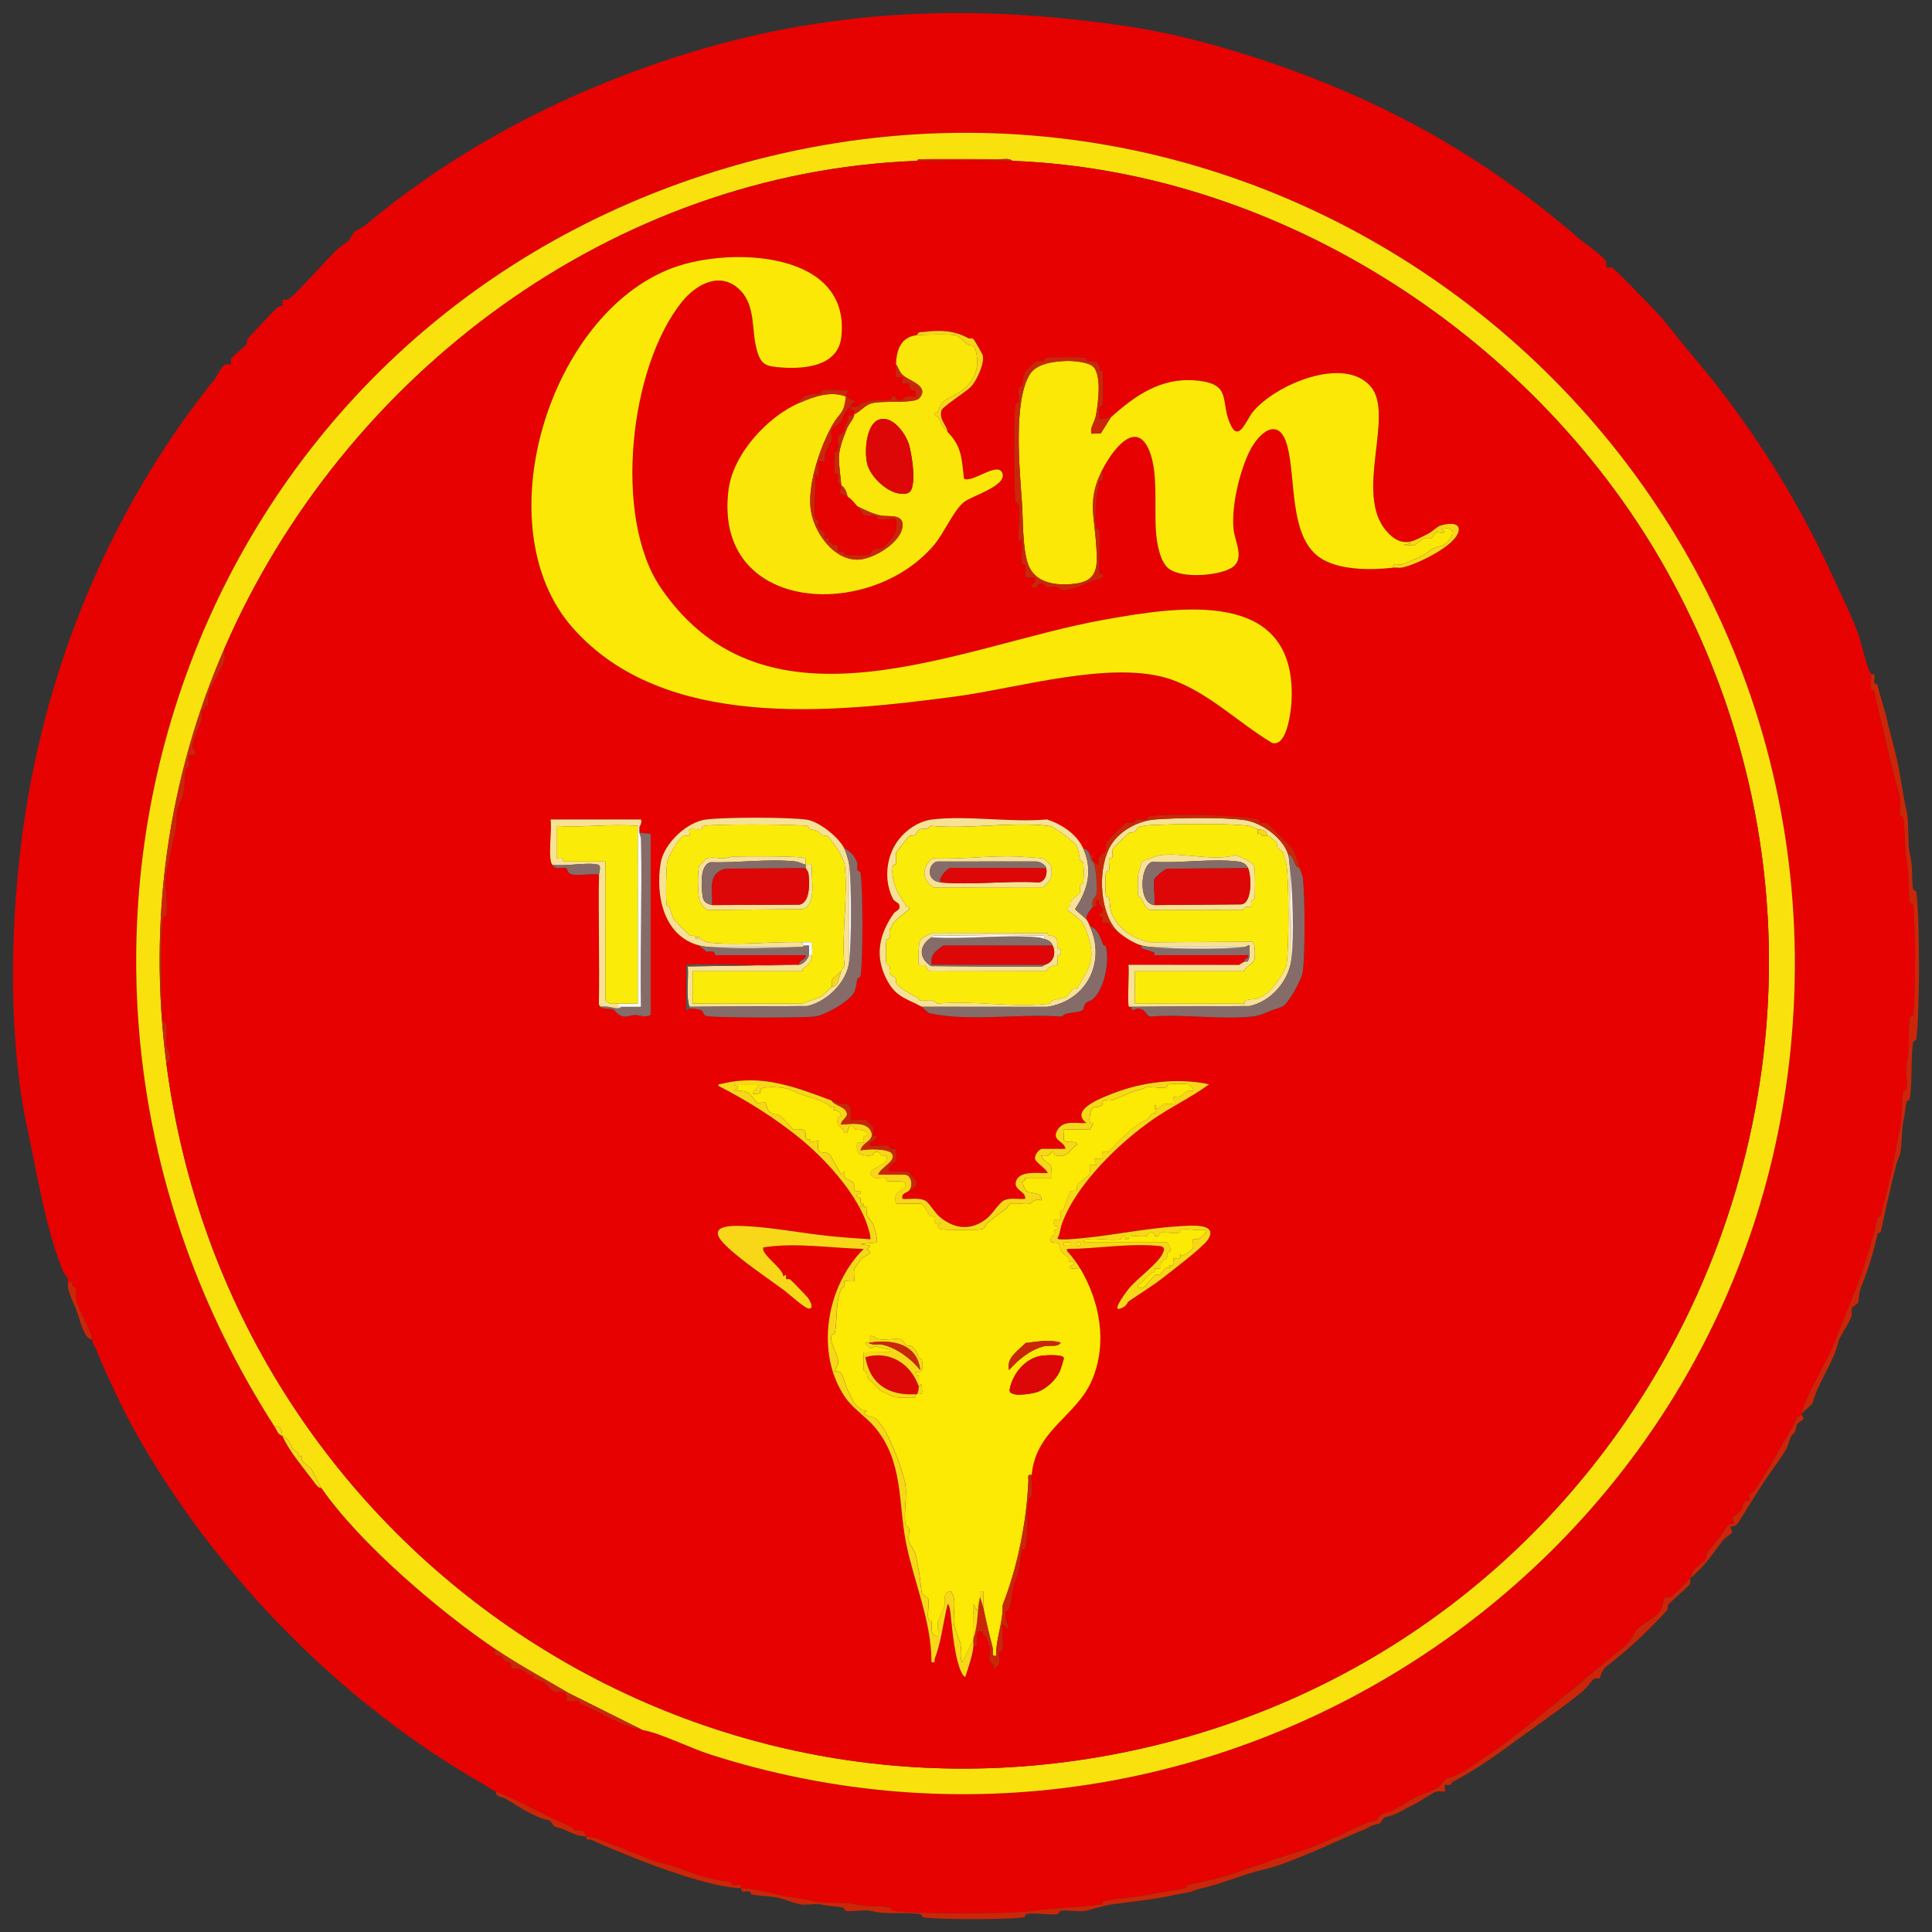 <?xml version="1.0" encoding="UTF-8"?><svg id="Layer_1" xmlns="http://www.w3.org/2000/svg" viewBox="0 0 1196.76 1196.86"><rect x="0" y="0" width="1196.76" height="1196.86" fill="#333333" stroke="none"/><defs><style>.cls-1{fill:#fbe806;}.cls-2{fill:#fbeb09;}.cls-3{fill:#f8d718;}.cls-4{fill:#575755;}.cls-5{fill:#e60201;}.cls-6{fill:#f9f9f7;}.cls-7{fill:#f9e10e;}.cls-8{fill:#866c68;}.cls-9{fill:#dd0707;}.cls-10{fill:#f6e195;}.cls-11{fill:#e70101;}.cls-12{fill:#fce904;}.cls-13{fill:#fbe609;}.cls-14{fill:#cc2609;}</style></defs><path class="cls-5" d="M42.04,794.64c.21-4.67-1.61-3.95-2.78-6.75-10.89-26.14-16.27-60.86-22.27-88.7-11.53-53.5-10.79-119.33-4.06-175.15,12.74-105.65,53.96-207.02,120.06-289.15,1.19-1.48,4.11-7.96,6.32-8.95,1.25-.56,3.42-.06,3.69-.33s-.23-2.44.33-3.69c.35-.77,8.08-7.05,9.39-8.59.59-.69.05-2.7.64-3.37,2.47-2.83,16.94-18.39,18.73-19.78.76-.59,2.46-.3,2.81-.68.67-.73-.25-3.44.15-3.84.22-.22,2.45.26,3.71-.31,3.2-1.42,25.5-26.92,31.05-31.66,6.63-5.66,4.61-1.44,9.45-9.79.3-.52,5.65-3.2,6.98-4.32,44.43-37.3,94.84-66.52,148.46-88.28C466.64,14,557.41,1.11,660.6,11.58c25.87,2.62,51.4,6.19,75.71,12.28,50.67,12.7,102.29,32.31,147.99,57.81,33.18,18.51,63.96,40.32,93.54,65.9,3.13,2.71,15.31,10.95,16.94,14.33.6,1.24,0,3.39.31,3.69.26.26,2.44-.23,3.69.33,1.79.8,24.41,24.35,27.56,27.75,7.38,7.96,14.16,17.45,21.13,25.57,34.76,40.53,64.67,87.25,87.68,137.54,5.54,12.11,11.26,23.41,15.82,35.62,2.25,6.03,5.04,20.53,8.08,25.23.39,2.84-.6,6.72.02,9.32.18.76,1.8.6,1.97,1.36,2.61,11.91,5.42,22.76,8.03,34.64,2.24,10.18,5.53,21.29,7.96,31.37.72,3-.67,7.6.04,10.62.19.81,1.82.27,2.06,2.12,1.17,8.94.52,17.22,1.97,26.02,1.6,9.69.77,16.42,1.87,25.12.24,1.91,1.92.95,2.16,2.87,1.57,12.48,1.57,54.66,0,67.13-.24,1.91-1.92.95-2.16,2.87-1.29,10.21.62,16.51-1.9,27.25-.98,4.18.65,11.3.06,15.88-.24,1.85-1.87,1.31-2.06,2.12-1.31,5.61-.57,16.46-2.04,22.63-2.29,9.58-3.72,19.9-6,30.01-1.63,7.26-3.92,15.67-6.02,23.98-.21.82-1.79.64-1.95,1.38-3.83,17.35-9.26,33.79-15.68,49.65-4.4,10.88-8.01,20.28-12,30-3.8,9.26-18.88,34.98-19.34,41.67-.02.33.01.67,0,1-4.17.68-4.05,4.41-5.1,6.16-8.25,13.81-15.62,27.85-24.23,40.52-.56.82-3.41,2.32-3.49,2.52-.46,1.17,1.28,3.33.82,3.79-.09.09-1.65-.23-2.6.38-2.84,1.8-1.93,4.22-2.72,5.32-.73,1.01-5.37,4.18-5.5,4.51-.46,1.16,1.29,3.34.83,3.8-.19.19-3.17-.08-4.66,2.34-3.86,6.28-7.8,10.28-12.02,15.98-.59.79-.06,2.59-.65,3.37-3.78,5.06-8.51,4.94-9.68,12.31-1.71,1.51-11.49,11.35-12.27,11.71-1.25.56-3.43.06-3.69.33-.3.31-1.47,6.27-2.36,7.65-3.34,5.23-12.35,8.61-15.36,12.63-1.89,2.52-2.74,6.2-6.64,9.36-12.93,10.49-26.48,22.11-39.37,32.64-17.99,14.69-36.06,29.08-54.63,41.35-5.05,3.33-11.18,7.08-16.95,8.36-.7.16-4.1,5.06-5.04,5.65-3.41,2.14-11.04,4.38-14.84,6.42-7.96,4.28-11,7.96-20.13,9.93-.88.19-2.57,3.74-3.45,3.93-9.1,1.97-16.18,6.87-24.95,10.37-3.96,1.58-8.69,3.71-12.65,5.33-10.47,4.27-20.06,6.11-31.35,10.67-3.78,1.53-7.85,2.3-12,4-10.06,4.1-24.5,7.23-35.64,9.68-.76.17-.6,1.78-1.37,1.97-6.77,1.63-15.06,2.31-22.86,3.97-8.89,1.9-19.18,2.06-27.77,4.07-.81.19-.27,1.81-2.12,2.06-13.88,1.81-27.64,1.96-42.01,3.97-14.53,2.03-71.4,1.95-86.12.03-1.85-.24-1.31-1.87-2.12-2.06-6.13-1.44-13.08-.15-21-2-6.72-1.57-19.96-.45-26.63-2.04s-14.83-2.38-22.01-4-14.08-3.71-22.68-3.98c-.56-3.93-1.58-1.15-5.32-2.02-.81-.19-.27-1.83-2.11-2.06-10.53-1.3-19.76-3.85-28.9-7.58-7.07-2.89-14.07-3.7-21.35-6.67-9.24-3.77-19.41-7.56-28.65-11.33-4.1-1.67-4.96-2.04-9.68-2.34-1.01-5.04-4.09-3.28-7.3-4.02-.69-.16-.67-1.49-1.03-1.64-16.77-6.92-31.56-15.95-47.67-22.34-3.87-1.53-4.67-2.82-7.26-4.29-85.7-48.61-162.42-125.81-212.65-212.55-10.83-18.71-20.34-39.54-28.43-58.83-.63-1.51-.89-.18-1.66-4.33-1.44-7.75-8.42-17.78-9.98-24.68-.47-2.05.43-4.59-.04-6.64-.1-.45-3.45-1.46-1.99-4.68l-2.99,1ZM398.04,1071.64c11.05,1.89,29.48,11.17,41.48,15.02,310.43,99.64,636.64-112.75,669.51-435.53C1146.47,283.68,798.09-3.87,443.84,105.93,113.26,208.39-16.38,593.46,170.04,883.64c2.29,3.56,1.35,3.97,5,6,4.2,9.61,13.96,20.82,20.43,29.59.69.93,2.18,2.7,3.57,2.41,23.53,34.18,73.41,76.7,108,100-2.06,5.34,2.22,3.28,3.77,4.2.56.33.73,2.11,1.68,2.85,1.1.86,2.87.61,3.66,1.6.57.73.45,2.84,1.02,3.21.7.47,3.45-.07,5.09.4,3.7,1.08,5.03,4.54,8.79,3.73l-1.02,1.98c1.21.3,6.06,1.93,6.69,2.33,1.63,1.05,4.22,5.09,7.28,6.1,2.18.72,5.06-1.83,6.97,2.39.4.87-.21,2.85.07,3.17.36.41,5.65-.36,7.29.04.67.16.67,1.49,1.03,1.63,13.28,5.52,25,13.99,38.67,16.34Z"/><path class="cls-14" d="M1116.04,876.64c0,.13,1.24.99,1.07,2.32-.08.64-3.83,2.48-4.04,3.41-1.8,8.18-.99,3.22-3.71,7.59-.66,1.06-1.98,6.24-2.65,7.37-4.49,7.56-10.62,15.19-15.35,22.64-4.88,7.67-9.84,15.49-14.67,23.35-1.49,2.42-4.46,2.15-4.66,2.34-.46.46,1.29,2.63.83,3.8-.13.33-4.73,3.51-5.5,4.51-7.9,10.19-9.68,14.3-20.32,23.69-.19,1.18.29,2.19-.3,3.72-.33.86-11.62,10.64-13.37,12.6-.59.66-.06,2.72-.64,3.37-10.89,12.03-24.99,25.4-37.36,34.64-3.72,2.78-4.02,7.31-4.35,7.64-.27.27-2.44-.23-3.69.33-.6.27-5.37,6.39-6.59,7.39-13.27,10.83-27.73,20.68-41.37,30.65-12.72,9.29-25.21,18.36-39.48,25.76-.97.51-.8,1.55-1.62,1.87-.94.36-2.9-.23-3.21.04-.4.36.34,3.65,0,4.01-.28.29-3.92-.32-5.31.02-1.83.45-10.8,6.63-13.86,8.07-7.46,3.49-9.91,6.17-18.11,7.94-.88.19-2.56,3.73-3.45,3.93-6.68,1.47-5.29,2.2-10.94,4.37-9.97,3.84-21.06,9.4-30.65,13.32-8,3.27-20.71,8.65-28.36,10.32-13.68,3-26.67,9.08-40,12-3.34.73-5.36,1.84-6,1.99-3.23.78-7.39,1.42-9.99,2-13,2.93-26.02,4.19-39.83,6.01-5,.66-13.43,3.63-16.93,4.09-4.26.56-9.86-.7-14.13-.16-1.91.24-.95,1.92-2.87,2.16-5.4.68-14.02-1.2-18.88-.06-.81.19-.27,1.82-2.12,2.06-11.13,1.45-49.94,1.41-61.13,0-1.91-.24-.95-1.92-2.87-2.16-11.1-1.4-18.62.82-30.25-1.9-3.95-.92-10.57.62-14.88.06-1.85-.24-1.31-1.87-2.12-2.06-4.3-1.01-8.73-.76-14-2-3.25-.76-8.38.52-11.88.06-2.39-.31-11.84-3.55-14.11-4.06-4.96-1.12-10.73-1.3-15.89-1.94-1.84-.23-1.3-1.87-2.11-2.06-3.74-.87-4.76,1.91-5.32-2.02-18.38-.57-52.45-13.18-68.32-19.66-8.66-3.54-16.11-6.41-24.46-10.3-2.29-1.07-2.46,1.75-3.22-2.04-6.01-.37-8.02-2.04-13.67-4.34-2.55-1.04-3.56-1.07-6.08-1.96-.36-.13-2.18-3.5-2.97-3.67-10.16-2.2-18.84-8.68-28.12-13.94-1.19-.68-5.3-.54-5.15-4.1,16.12,6.38,30.91,15.42,47.67,22.34.35.15.34,1.48,1.03,1.64,3.21.75,6.29-1.01,7.3,4.02,4.72.29,5.57.66,9.68,2.34,9.24,3.77,19.41,7.56,28.65,11.33,7.28,2.97,14.28,3.79,21.35,6.67,9.14,3.73,18.37,6.28,28.9,7.58,1.84.23,1.3,1.87,2.11,2.06,3.74.87,4.76-1.91,5.32,2.02,8.6.27,15.28,2.31,22.68,3.98s15.24,2.38,22.01,4,19.91.47,26.63,2.04c7.92,1.85,14.87.57,21,2,.81.19.27,1.82,2.12,2.06,14.71,1.92,71.59,2.01,86.12-.03,14.38-2.01,28.13-2.16,42.01-3.97,1.85-.24,1.31-1.87,2.12-2.06,8.59-2.01,18.88-2.17,27.77-4.07,7.81-1.67,16.09-2.35,22.86-3.97.76-.18.6-1.8,1.37-1.97,11.15-2.45,25.58-5.57,35.64-9.68,4.15-1.69,8.22-2.47,12-4,11.29-4.57,20.88-6.4,31.35-10.67,3.96-1.62,8.68-3.75,12.65-5.33,8.77-3.5,15.85-8.4,24.95-10.37.88-.19,2.57-3.74,3.45-3.93,9.13-1.97,12.16-5.66,20.13-9.93,3.8-2.04,11.43-4.29,14.84-6.42.94-.59,4.33-5.49,5.04-5.65,5.77-1.28,11.91-5.02,16.95-8.36,18.57-12.27,36.65-26.66,54.63-41.35,12.89-10.53,26.44-22.16,39.37-32.64,3.9-3.16,4.75-6.84,6.64-9.36,3.01-4.02,12.01-7.4,15.36-12.63.89-1.39,2.06-7.35,2.36-7.65.26-.27,2.44.23,3.69-.33.79-.35,10.57-10.2,12.27-11.71,1.16-7.37,5.9-7.25,9.68-12.31.58-.78.06-2.57.65-3.37,4.22-5.71,8.16-9.7,12.02-15.98,1.49-2.42,4.46-2.15,4.66-2.34.46-.46-1.29-2.63-.83-3.8.13-.33,4.77-3.51,5.5-4.51.8-1.1-.12-3.52,2.72-5.32.95-.6,2.51-.28,2.6-.38.46-.46-1.28-2.62-.82-3.79.08-.2,2.94-1.71,3.49-2.52,8.61-12.67,15.98-26.71,24.23-40.52,1.05-1.75.92-5.48,5.1-6.16Z"/><path class="cls-14" d="M1159.04,417.64c.06.09,1.79-.45,2.03.65.31,1.38-.36,3.17-.02,4.68.17.75,1.81.6,1.98,1.36,1.64,7.41,4.51,15.2,6,22,1.78,8.1,4.26,16.32,5.99,24,2.4,10.65,3.53,21.54,6,32.01,1.68,7.14.5,20.03,2.04,26.62,2.06,8.82.84,12.83,1.9,21.25.24,1.91,1.92.95,2.16,2.87,2.1,16.63,2.1,73.5,0,90.13-.24,1.91-1.92.95-2.16,2.87-1.34,10.65-.44,23.39-1.84,34.13-.24,1.85-1.87,1.31-2.06,2.12-.93,3.92-.96,7.67-2,12-1.29,5.39-.81,15.55-2.05,20.62-.08.34-1.49,2.99-2.24,5.91-3.74,14.63-6.63,28-9.75,42.1-.17.76-1.81.6-1.98,1.36-2.45,11.09-5.57,21.58-9.68,31.65-1.99,4.88-1.45,6.04-2.38,10.95-.16.84-3.74,2.58-3.93,3.45-.32,1.47.28,3.17-.05,4.59-.75,3.31-7.49,13.28-7.97,15.38-3.21,14.06-12.57,24.98-16.32,39.06l-6.7,6.24c.46-6.7,15.54-32.41,19.34-41.67,3.99-9.72,7.6-19.12,12-30,6.41-15.86,11.84-32.29,15.68-49.65.16-.75,1.74-.56,1.95-1.38,2.09-8.3,4.38-16.72,6.02-23.98,2.28-10.11,3.7-20.43,6-30.01,1.48-6.17.73-17.02,2.04-22.63.19-.81,1.82-.27,2.06-2.12.6-4.58-1.04-11.7-.06-15.88,2.52-10.74.61-17.04,1.9-27.25.24-1.91,1.92-.95,2.16-2.87,1.57-12.48,1.57-54.66,0-67.13-.24-1.91-1.92-.95-2.16-2.87-1.1-8.7-.27-15.43-1.87-25.12-1.45-8.8-.81-17.08-1.97-26.02-.24-1.85-1.87-1.31-2.06-2.12-.71-3.03.68-7.62-.04-10.62-2.43-10.08-5.72-21.19-7.96-31.37-2.62-11.88-5.42-22.73-8.03-34.64-.17-.76-1.79-.61-1.97-1.36-.62-2.6.36-6.48-.02-9.32Z"/><path class="cls-14" d="M42.04,794.64l2.99-1c-1.46,3.21,1.89,4.23,1.99,4.68.47,2.05-.43,4.58.04,6.64,1.56,6.89,8.54,16.93,9.98,24.68-1.08.36-3.26-1.7-3.66-2.33-3.02-4.76-4.66-12.41-6.67-17.35-2.12-5.2-4.9-10.05-4.66-15.32Z"/><path class="cls-7" d="M170.04,883.64C-16.38,593.46,113.26,208.39,443.84,105.93,798.09-3.87,1146.47,283.68,1109.04,651.13c-32.88,322.77-359.08,535.16-669.51,435.53-12-3.85-30.43-13.12-41.48-15.02l-45.67-22.83c-15.11-8.92-30.78-17.37-45.33-27.17-34.59-23.3-84.47-65.82-108-100-1.75-2.54-4.76-9.57-6.32-11.69-1.92-2.6-7.06-3.95-5.69-8.32l-1.98,1.02c.91-3.19-2.57-3.73-3.68-5.33-2.54-3.66-.56-4.48-6.32-7.68-.82-1.88.14-6.76-5-6ZM571.04,98.64c-1.1.05-2.52-.31-3,1-188.36,6.95-355.2,132.27-429,302-35.29,81.16-47.39,168.91-36,257,38.88,300.6,331.38,499.49,626.42,418.92,309.51-84.52,460.38-439.65,303.75-722.59-80.01-144.52-239.13-249.01-406.17-255.33-1.66-1.78-5.5-.98-8-1h-48Z"/><path class="cls-14" d="M398.04,1071.64c-13.67-2.35-25.39-10.82-38.67-16.34-.35-.15-.36-1.47-1.03-1.63-1.65-.4-6.94.37-7.29-.04-.28-.32.33-2.3-.07-3.17-1.92-4.21-4.8-1.66-6.97-2.39-3.06-1.02-5.65-5.06-7.28-6.1-.63-.4-5.48-2.03-6.69-2.33l1.02-1.98c-3.76.81-5.1-2.65-8.79-3.73-1.64-.48-4.38.06-5.09-.4-.57-.38-.45-2.49-1.02-3.21-.79-1-2.55-.75-3.66-1.6-.95-.74-1.12-2.52-1.68-2.85-1.55-.92-5.83,1.13-3.77-4.2,14.55,9.8,30.22,18.26,45.33,27.17l45.67,22.83Z"/><path class="cls-3" d="M170.04,883.64c5.14-.76,4.18,4.12,5,6,5.77,3.21,3.79,4.02,6.32,7.68,1.11,1.6,4.59,2.14,3.68,5.33l1.98-1.02c-1.38,4.37,3.76,5.72,5.69,8.32,1.56,2.12,4.58,9.15,6.32,11.69-1.38.3-2.88-1.47-3.57-2.41-6.48-8.78-16.24-19.99-20.43-29.59-3.65-2.03-2.71-2.44-5-6Z"/><path class="cls-11" d="M568.04,99.64c18.77-.69,40.24-.71,59,0,167.04,6.32,326.17,110.81,406.17,255.33,156.63,282.94,5.76,638.07-303.75,722.59-295.04,80.57-587.55-118.32-626.42-418.92,4.98-2.81.43-8.03-.05-11.45-.53-3.79.85-9.38.03-12.87-.19-.81-1.81-.27-2.06-2.12-1.5-11.45-1.45-51.62,0-63.13.24-1.91,1.92-.95,2.16-2.87.91-7.24-1.59-19.49-.06-25.88,1.93-8.03,4.02-19.33,5.96-27.38,1.25-5.21-1.04-7.75,2.06-14.57,4.44-9.77,2.57-11.29,3.88-21.31.24-1.85,1.87-1.31,2.06-2.12,1.01-4.37-2.65-8.5,4.02-7.32.29-1.99-1.78-3.96-1.79-5.67-.02-2.36,4.74-13.35,5.75-16.88.4-1.38-.26-3.25.07-4.74.13-.58,3-1.34,1.98-3.72l1.98,1.02c.31-2.28-.48-5.2.03-7.32,1.26-5.24,8.83-16.72,9.96-21.37.51-2.11-.27-5.04.02-7.31C212.85,231.91,379.69,106.59,568.04,99.64ZM458.7,179.98c9.4,9.73,6.74,24.5,10.01,36.49,2.71,9.92,5.87,10.49,15.8,11.2,13.82,1,34.41-.86,36.56-18.51,6.56-53.79-68.7-56.47-104.27-43.27-76.88,28.52-117.12,160.3-62.27,222.76,56.35,64.16,160.58,52.91,236.89,42.86,38.66-5.1,97.02-22.86,133.16-10.91,23.31,7.71,42.61,27.23,63.45,39.63,9.5,2.66,11.83-21.01,12.05-27.05,2.61-69.12-69.32-57.65-116.27-49.27-88.72,15.83-208.87,76.73-274.6-19.94-29.51-43.4-19.43-136.95,13.41-177.25,9.01-11.05,24.17-19.07,36.07-6.74ZM568.04,207.64c-10.02,1.08-12.69,9.17-13,18-.05,1.38-.3,7.73,0,8.01.36.34,3.68-.36,4.02-.02s-.37,3.68-.02,4.02,2.95-.48,3.87.11c.68.44.41,2.97,1.41,3.69,1.4,1.01,3.61-1.44,2.74,4.18-2.01.24-4.41-.41-6.32.03-.64.15-.56,3.18-5.02,1.96-.96-.26-.23-2.73-3.16-2-.47.12,0,1.86-1.94,2.1-7.61.94-9.67-.88-17.24,2.26-.8.33-2.31,3.23-6.33,1.66.12-.13-.13-1.07.38-1.63.47-.52,1.55-.31,1.6-.39,1.49-2.39-1.62-1.69-2.12-2.07-1.54-1.15-.62-1.07-2.86-1.91.11-.96,1.39-3.64,1-3.99-4.42.66-11.29-.95-15.31.02-.76.18-.63,1.79-1.37,1.96-3.57.8-7.31-.04-10.99,2.36-.65.42-2.68,2.57-2.33,3.66-19.8,8.63-40.94,31.71-43.74,53.76-9.71,76.39,87.21,81.58,127.26,34.26,6.38-7.54,11.74-20.85,18.46-26.54,4.48-3.8,26.59-9.95,23.97-17.84s-18.61,6.18-23.83,3.26c-1.48-12.13-1.13-19.68-10.1-28.89-1.11-5.24-5.23-7.3-3.96-13.27.49-2.32,15.61-11.83,18.38-14.8,3.56-3.82,8.35-14.15,7.37-19.18-.23-1.17-5.52-10.22-6.04-10.51-.85-.48-2.32.02-2.92-.31-8.52-4.75-17.34-5.26-27.35-3.94-1.8.24-3.75-.43-4.48,2.03ZM688.04,258.64l-7,1c.27-2.29-.47-5.18.03-7.32.18-.8,1.84-.29,2.07-2.12s.12-18.89-.12-19.86c-.17-.67-1.49-.69-1.63-1.03-.47-1.16-.18-2.55-.68-3.34-2.15-3.38-4.3-1.74-6.97-2.35-.76-.17-.62-1.78-1.37-1.96-2.56-.62-20.7-.52-23.88-.1-1.86.24-1.29,1.88-2.12,2.06-1.62.36-3.24-.34-5.07.31-.35.12-5.09,4.82-5.29,5.13-2.16,3.26-2.22,6.56-2.96,9.9-.17.75-1.78.62-1.97,1.37-.61,2.53.56,6.09-.04,8.63-.18.76-1.77.62-1.96,1.37-1.32,5.49-1,52.79-.1,59.88.24,1.91,1.92.95,2.16,2.87.86,6.83-.8,15.5-.07,22.56l1.98-1.99c.52,4.56-.64,10.18-.07,14.56.24,1.85,1.87,1.31,2.06,2.12,1.32,5.7-3.44,8.37,6.03,7.32,1.3,4.18-2.03,2.97-2,5.99,3.44,1.42,4.11-1.84,4.64-1.99,3.64-1.02,3.3,1.82,4.03,1.98,2.04.44,4.54-.32,6.78.06,1.75.29,2.93,2.21,4.96,2s11.18-2.59,12.37-3.94l11.21-4.1c1.02-2.53-1.34-1.64-1.73-2.2-1.26-1.77.38-21.88-.19-26.36-.24-1.91-1.92-.95-2.16-2.87-.99-7.87.47-20.69,2.1-27.89.16-.73,1.77-.6,1.96-1.37.45-1.85-.21-4.32.02-6.31,5.71-11.09,20.88-32.33,29.2-10.7,5.22,13.58,2.74,34.53,3.81,49.19.51,6.97,2.32,19.34,8.48,23.52,8.23,5.6,29.04,4.05,37.57-.46,9.7-5.13,2.92-16.19,2.06-24.18-1.52-14.16,3.45-35.24,9.69-48.06s18.64-22.8,23.69-3.32c5.21,20.08,1.12,55.19,19.55,68.45,11.64,8.37,32.38,8.16,45.94,6.56,1.71-.2,3.65.29,5.41-.06,8.55-1.67,33.59-13.44,35.1-22.83.97-6.07-8.46-4.19-11.72-3.02-1.26.45-5.39,3.99-6.58,4.58-2.97,1.48-9.28,4.94-12.2,5.33-6.1.81-10.2-2.2-14.02-6.48-20.59-23.04,5.2-72.15-9.96-89.76-16.63-19.31-59.25-1.05-72.99,15.76-3.93,4.8-8.52,18.66-13.53,8.48-7.34-14.91,1.66-25.96-22.01-27.99-21.38-1.84-37.48,9.39-52.48,22.98ZM805.04,537.64c-.64-2.42-2.77-9.41-4.3-11.69-.63-.94-14.88-15.63-15.95-16.02-1.48-.54-2.85,0-4.03-.32-.87-.24-.66-1.77-1.41-1.95-12.83-2.98-53.38-3.86-66.88-2.1-1.86.24-1.32,1.89-2.11,2.06-2.07.46-4.59-.43-6.64.04-.73.17-.6,1.8-1.36,1.97-1.61.36-3.25-.34-5.08.31-.8.28-11.66,11.15-11.95,11.95-.64,1.79.03,3.41-.33,5.03-.29,1.32-6.6,3.54-3.97,8.72-.33.43-3.9-1.79-3.99-1.99-.71-1.58,1.58-4.79-2-4-.53-2.06-1.58-3.51-4-4-4.01-8.99-13.35-15.06-22.46-18.04-22.4,2.05-49.22-2.59-71.07.01-10.16,1.21-19.79,8.98-24.18,17.82-4.85,9.76-5.14,21.95,0,31.68.49.94,3.26,2.42,3.41,2.78,1.74,3.97-1.77,3.98-3.27,6.15-8.98,12.97-11.75,26.31-4.15,40.84,5.71,10.91,11.99,11.49,21.73,16.77.32.17,3.86,3.79,4.69,3.98,24.24,5.43,55.77.07,81.87,2.1,2.92-3.33,10.1-1.83,13.25-4.25.35-.27.46-2.66,1.57-3.93,1.28-1.46,3.21-1.44,4.23-2.32,7.58-6.54,10.71-23.42,8.36-32.88-.17-.67-1.49-.68-1.63-1.03-1.86-4.53-3.04-9.87-8.34-11.67-.7-1.51-.85-2.47-2-4-.68-2.91,2.2-5.68,4-8,.09-.11,1.4.32,1.79-.18,1.04-1.33-1.28-4.65,2.21-3.83-1.37,3.39,1.95,3.88,2.08,5.47.29,3.51-1.76,2.25-2.02,2.58-1.56,1.98,1.71,1.78,1.95,2.69.26.96-.31,2.91.02,3.24.24.25,2.44-.23,3.69.32.87.39,2.06,4.23,4.28,3.7,3.05,3.6,11.37,8.8,16,10l.22,1.77,7.54,2.49c.54.4.15,1.74.24,1.74h58c.87,3.01-2.59,1.12-2,4-1.33.67-1.91.84-3.44,2.08l-68.57-.08c.63,3.75-.93,24.47.24,25.82.41.47,1.63.06,1.76.19.15.15-.43,1.96.58,2.04.77.06,2.02-.97,3.03-.96,5.28.08,5.31,4.66,7.85,4.98,20.19-1.66,43.27,1.99,63.09-.01,4.25-.43,8.64-2.43,11.78-3.71,1.49-.61,6.31-2.01,7.36-2.66,3.75-2.34,11.68-16.81,12.26-21.24,1.57-12.13,1.37-45.54.09-57.97-.24-2.35-1.44-4.22-2.03-6.47ZM342.04,535.64c2.53,3.98,6.46.84,8.81,2.2.63.37.68,2.93,2.88,3.61,4.26,1.32,12.51-.57,17.32.18-.47,26.51.39,53.08-.05,79.6-.15,1.3.27,1.63,1.05,2.4,1.8,1.76,5.1.68,7.79,1.68,1.36.51,2.57,3.88,6.82,4.3,2.62.26,4.48-.89,6.79-.9,2.89,0,6,1.98,9.61-.09v-112c0-.35-6.06-.45-7-1-.02-.99-.05-2.01,0-3,.03-.62,1.95-3.19,1-5h-56.01c1.09,6.31-1.88,23.45,1.01,28ZM523.04,525.64c-3.41-6.98-15.73-16.93-23.56-17.94-12.21-1.58-49.65-1.55-61.97-.09-12.08,1.44-26.21,14.91-28.23,26.77-3.39,19.91,1.55,45.38,23.76,51.26l4.69,3.98c5.91-1.43,4.96,2.02,5.31,2.02h56c.75,2.85-4.34,2.89-4,6-.87.16-2.03-.06-3,0-21.85,1.34-45.01-1-67.01,0v28c1.24.44,1.89-.99,2.01-1,1.47-.13,5.99.5,7.22,1.04,1.42.62,1.38,2.8,2.75,3.48,3.03,1.51,61.22,1.37,67.58.54s20.57-8.78,24.13-14.36c1.59-2.49,1.76-6.36,2.33-9.01.18-.82,1.82-.25,2.07-2.11,1.47-11.17,1.47-51.96,0-63.14-.24-1.86-1.89-1.3-2.07-2.11-.32-1.47.3-3.15-.03-4.62-.06-.26-2.16-4.16-2.3-4.39-.37-.58-4.46-4.36-5.68-4.31ZM515.04,681.64c-22.52-8.29-42.89-16.44-67.83-10.32-1.03.25-2.46-.13-2.16,1.3,17.93,9.17,35.63,20.29,51.19,33.07,15.13,12.42,32.69,31.89,39.99,50.25.72,1.8,3.78,10.7,2.81,11.69-8.45-.55-17.07-1.14-25.49-2.01-16.32-1.69-33.66-5.08-49.97-6.03-9.3-.54-27.49-1.34-14.2,11.7,9.55,9.36,25.69,20.09,36.44,28.01,2.68,1.97,13.22,11.78,15.67,11.31,2.83-.55.11-5.03-.88-6.58-.44-.69-10.41-11.04-11.08-11.48-1.56-1.04-3.07,1.63-2.51-2.93l-1.95.99c.78-4.48-14.62-14.23-12.04-17.97,20.52-3.05,41.42.46,62,1-23.09,22.86-30.32,64.42-11.44,91.93,4.57,6.66,12.68,11.95,17.95,18.05,18.31,21.23,14.64,46.73,19.76,72.24s15.75,48.26,15.74,73.76c3.05.56,1.52-.94,2.08-2.36,3.97-10.15,5.31-22.93,7.92-33.63,1.34.53,1.72,5.22,1.87,6.62,1.02,9.47,2.66,28.67,7.24,36.76.3.53,1.39,1.99,1.87,1.62,1.92-6.27,4.37-12.38,5.01-19,3.25.56,1.69-1.66,1.97-3.49.47-3.07-.9-6.09,4.02-5.51-1.03,2.4,1.85,3.1,1.98,3.71.73,3.32,1.86,5.38,2,5.98.61,2.53-.57,6.09.05,8.62.12.48,3.44,1.47,1.99,4.69,6.43-2.09,2.98-5.83,4.01-10.32.18-.8,1.82-.27,2.06-2.12.61-4.68-.61-10.69-.07-15.56l3.99,3.99c-.68-4.06-3.11-6.77-1.96-11.29.17-.67,1.48-.67,1.63-1.02,2.63-6.36,1.81-12.51,4.68-19.35,2.57-6.13,2.23-11.23,3.68-17.65.17-.74,1.78-.61,1.96-1.37,2.3-9.61.7-20.02,1.94-29.88.24-1.91,1.92-.95,2.16-2.87.48-3.79-.44-8.58-.08-12.57,2.54-28.18,27.93-36.32,37.47-59.03,9.56-22.79,4.81-48.35-7.47-68.97-2.12-3.55-4.46-6.65-7.39-10-.64-.73-.98-.54-.61-2,18.19-.1,36.19-3.4,54.54-2.05,4.31.32,6.72.28,4.7,4.78-2.84,6.31-16.34,15.98-21.18,22.05-1.95,2.44-12.97,17.19-2.43,10.81.94-.57,1.9-2.72,2.69-3.27,6.35-4.38,14.34-9.24,20.92-14.36,5.54-4.31,24.56-18.79,27.77-23.46,7.64-11.13-11.95-8.89-18.5-8.5-21.85,1.3-45.18,6.68-67.02,7.98-1.21.07-7.51.41-7.5-.5,1.69-2.96,1.73-6.23,2.81-9.19,8.85-24.26,35.05-49.65,55.96-64.26,11.27-7.88,24.23-13.97,35.24-22.02-19.68-4.24-41.85-1.46-60.5,5.99-6.64,2.65-26.2,9.98-15.5,17.99-6.37.44-14.27-2.15-18.06,4.46s4.24,6.42,5.06,11.55h-14.5c-1.79,0-4.94,4.04-4.36,6.29s6.84,5.94,7.86,8.7c-5.78.26-18.22-1.96-19.81,5.76-1.01,4.88,6.52,5.69,5.82,10.24-4.11.34-8.81-.82-12.75.76-3.21,1.29-7.33,8.41-10.78,11.22-9.83,7.99-20.31,6.88-29.66-1.06-2.79-2.37-6.29-8.46-8.5-9.73-3.79-2.17-10.05-.82-14.31-1.2-.8-3.39,1.8-3.4,4-5,1.63-1.18,4.99-1.91,4.74-5.36-.06-.91-4.62-6.19-5-6.34-2.44-.95-11.26.23-11.75-.31-1.97-3.71,3.69-5.39,3.96-6.72.22-1.1.3-7.03.03-7.27-.33-.28-2.29.31-3.22-.04-1.01-.39-.4-1.81-2.2-2.05-2.03-.27-9.9.58-10.56.07-2.15-1.65,5.45-3.76,3.89-5.91-.11-.16-1.71.16-1.92-.73-.36-1.53.41-3.21-.27-5.11-.1-.29-4.13-4.14-4.43-4.2-1.89-.38-8.89.35-9.28-.04s1.19-8.66-2.25-9.69c-1.94-.58-3.5.02-5.05-.33-.28-.06-3.04-1.38-4.69-1.98Z"/><path class="cls-11" d="M527.04,251.64c.01.66-.03,1.34,0,2,.53.06,1.34-.14,1.74.24.6.57.17,1.22.26,1.76-1.78.13-1.94-.41-2-2-.65-.07-1.34.05-2,0,1.71-2.48,1.56-1.52,2-2Z"/><path class="cls-14" d="M139.04,401.64c-.29,2.28.49,5.2-.02,7.31-1.12,4.65-8.7,16.13-9.96,21.37-.51,2.12.28,5.04-.03,7.32l-1.98-1.02c1.02,2.38-1.85,3.14-1.98,3.72-.33,1.49.32,3.35-.07,4.74-1.01,3.52-5.77,14.52-5.75,16.88.02,1.71,2.09,3.68,1.79,5.67-6.67-1.18-3.01,2.95-4.02,7.32-.19.81-1.81.27-2.06,2.12-1.31,10.02.55,11.54-3.88,21.31-3.1,6.82-.81,9.36-2.06,14.57-1.94,8.05-4.03,19.34-5.96,27.38-1.53,6.39.97,18.64.06,25.88-.24,1.91-1.92.95-2.16,2.87-1.45,11.52-1.5,51.68,0,63.13.24,1.85,1.87,1.31,2.06,2.12.82,3.49-.56,9.07-.03,12.87.48,3.41,5.03,8.63.05,11.45-11.39-88.09.71-175.84,36-257Z"/><path class="cls-14" d="M571.04,98.64c15.59-.66,32.31-.12,48,0,2.5.02,6.34-.78,8,1-18.76-.71-40.23-.69-59,0,.48-1.31,1.9-.95,3-1Z"/><path class="cls-3" d="M619.04,98.64c-15.69-.12-32.41-.66-48,0h48Z"/><path class="cls-1" d="M458.7,179.98c-11.9-12.33-27.06-4.31-36.07,6.74-32.85,40.29-42.93,133.84-13.41,177.25,65.73,96.67,185.88,35.77,274.6,19.94,46.95-8.38,118.88-19.84,116.27,49.27-.23,6.04-2.56,29.71-12.05,27.05-20.85-12.4-40.14-31.92-63.45-39.63-36.14-11.95-94.51,5.81-133.16,10.91-76.3,10.06-180.54,21.3-236.89-42.86-54.85-62.46-14.61-194.24,62.27-222.76,35.58-13.2,110.83-10.52,104.27,43.27-2.15,17.66-22.74,19.51-36.56,18.51-9.92-.72-13.09-1.28-15.8-11.2-3.27-11.99-.61-26.76-10.01-36.49Z"/><path class="cls-12" d="M603.04,1015.64l-6.99,13.99c-1.87-3.54-.29-8.1-1.03-11.31-.3-1.29-3.87-10.7-4.06-12.12-.87-6.7,2.24-15.05-1.98-20.5-5.48.57-3.23,5.99-3.96,9.25-.12.56-3.83,8.81-3.96,9.37-.48,2.01.5,8.63-.03,9.31-5.6-.78-3.3-6.04-4.01-9.32-.17-.79-1.82-.26-2.06-2.11-.47-3.56.75-8.36.04-11.84-.18-.86-3.76-2.62-3.92-3.45-.85-4.49-1.08-10.25-2.06-14.6-.59-2.6-1.22-6.76-2-9.99-.11-.46-3.85-6.91-3.96-7.37-.61-2.53.56-6.09-.04-8.63-.18-.76-1.77-.62-1.96-1.37-1.61-6.74,1.25-19.02-.42-26.6-1.99-9.01-9.04-27.71-13.92-34.4-.55-.75-3.98-5.21-4.28-5.4-1.42-.94-5.37-.91-7.39-2.93l1.99-1.98c-2,1.25-6.77-2.84-7.67-4.32s-3.74-7.12-4.61-8.93c-2.16-4.47-2.18-12.36-7.7-10.76.28-2.65,2.33-3.27,2.11-6.49-.31-4.52-4.88-10.53-4.18-15.07.29-1.88,1.86-1.32,2.05-2.12,2.02-8.57.13-19.55,4.37-27.97.17-.34,1.29-.28,1.62-1.12.36-.94-.23-2.89.05-3.21.37-.42,5.6.39,6,0,.43-.42-.57-5.78.27-7.76.15-.34,3.63-5.44,4.04-5.93,1.72-2.07,9.36-3.92,3.67-5.81l2.01-2.49-5.99-.99,10-1.01c.95-.94-1.42-9.38-2.11-11.2-.28-.75-3.78-5.15-3.87-5.5-.95-3.88,2.31-6.14-4.02-5.31-.22-2.01,2.47-.04,1.99-1.98-3.07.56-1.38-2.38-2.28-3.76-.21-.32-3.02-.17-1.67-2.23.2-.3,2.91.77,1.96-2.02-6.49,1.05-2.71-2.03-4.48-5.02-1.18-1.99-7.11-1.52-5.53-6.98l-1.98,1.99-7.03-12.47c-3.89-3.31-8.73,2.28-6.98-8.52l-5.53.98.4-1.89c-5.04,1.07-1.52-4.14-3.79-5.66-1.78-1.19-5.33.27-6.87-.64-.62-.37-6.5-7.24-8.44-8.51-.26-.17-4.49-1.02-5.43-1.63-2.7-1.74-2.25-5.41-3.27-6.24-1.49-1.22-3.66.91-4.86.42-.42-.17-4.62-6.19-5.99-6.75-2.62-1.07-5.41-1.21-8.2-1.1-.07-2.07,2.6.18,2-2.48-.26-1.18-2.36.36-2.01-1.51h14c1.09,3.04-2.84,3.12-2.51,5.97,6.77-.19,3.14-.41,4.99-2.95,1.52-2.09,14.79-1.28,17.75.29,7.07,3.75,15.49,4.95,22.95,8.78,1.3.67,1.29,3.07,4.83,1.93l-1.02,1.98c2-.52,5.97,2.46,4.91,3.93-.11.15-1.67-.16-1.91.72-1.58,5.82,2.54,5.11,4.03,9.33,3.15,1.05,1.37-3.06,3.49-3.97,2.59-1.12,2.36,1.82,3.16,1.99,2.86.62,4.36-.57,7.31,2.03.91,2.55-1.66,1.58-1.98,2.7-.27.98.27,2.98,0,3.27-.63.69-6.26-2.57-3.68,5.73.78,2.51,6.76,2.76,9,2.24.85-.19.25-1.9,2.16-2.06,3.11-.26,2.08,1.59,3.28,2.05,2.01.79,4.87-1.4,2.93,3.77-.56,1.49-5.94,3.79-7.28,4.7-.82.56-3.16,2.21-2.34,3.5.09.14,2.48,1.99,2.65,2.02,2.14.41,4.58-.4,6.6.06.74.17.61,1.79,1.36,1.96,3.2.74,13.9-1.73,10.61,4.01-1.51,2.63-7.47,2.23-5.29,10h15.5c1.3,0,4.9,6.99,5.55,7.47.78.58,2.46.3,2.81.68,1.24,1.33-2.3,5.03,4.13,3.87l-1.99.99c-.28,1.35.32,2.39,1.67,2.82,1.68.54,23.91.53,25.65,0,1.97-.61,1.91-2.55,3.01-3.5,4.63-3.99,6.34-5.36,11.35-8.65.85-.56,2.24-3.47,3.05-3.63,3.48-.71,8.27.5,11.84.04,1.28-.17,3.39-3.88,7.43-2.08.63-6.01-7.2-3.53-9.72-6.28-.19-.21-2.32-4.89-2.33-5.17-.03-.59,1.18-.5,1.64-.94.56-.55.34-1.6.42-1.6h16c-.23-2.33.41-5.04-.04-7.28-.24-1.17-6.44-4.29-5.95-6.72,4.54,1.84,6.13-1.93,6.5-2.02,2.3-.5,1.01,1.73,2.14,2.02,7.23,1.91,8.45-2.91,13.35-6.53.03-3-6.69-.74-7.85-2.63-.75-1.21.2-5.1-.14-6.86h16c.25,0,2.27-3.51,1.92-3.94-.11-.14-1.68.2-1.93-.7-.61-2.2.39-7.7,2.21-9.06.21-.16,3.72.12,5.17-1.21,1.11-1.01.14-2.97,1.18-3.15,1.4-.24,3.19.41,4.76.06,2.9-.66,11.73-5.18,15.36-5.97,3.35-.73,5.36-1.84,6-1.99,3.47-.84,9.12.78,12.63-.04.81-.19.27-1.82,2.12-2.06,2.19-.28,9.83-.3,11.84.12.24.05,3.78,3.23,2.73,3.96-.39.27-2.36-.38-3.24.04-.68.32-4.97,3.7-5.55,3.93-.93.37-2.9-.24-3.21.04-.4.36.35,3.65,0,4.01-.21.22-4.24-.15-6.07.43-1.55.49-3.76,3.42-4.93,2.54-.35-.26.76-2.41-1-1.98-.38,1.2,1.4,4.61.99,4.99-.12.11-1.71-.25-2.62.36-.83.55-2.44,3.34-2.64,3.42-7.45,2.75-14.48,10.23-20.12,15.82-.77.76-3.63,4-3.89,4.12-1.28.57-3.5.1-3.72.3-.95.88,2.64,5.5-5,4l.99,3.99c-6.5-.97-2.83,1.91-4.3,5.76-.18.46-7.14,5.92-7.41,6.52-.56,1.26-.07,3.44-.32,3.7-.38.39-2.57-.66-4.08.67-.95.83-3.11,8.3-4.02,10.53-.3.73-1.68.85-1.84,1.55-.89,4.04,2.22,6.06-4.05,5.29-1.15,4.48,1.69,3.71,1.95,4.04,1.51,1.91-1.52,1.95-1.65,2.22-.52,1.1-.12,2.28-.63,3.42-.16.35-1.46.37-1.64.99-1.35,4.58,1.31,2.66,3.67,3.64,2.15.89,2.12,4.67,2.62,5.37,1.32,1.82,6.76,4.09,4.66,6.31h3.02c1.54,2.2-4.22,2.25-2,4,.49.38,4.7-.25,6,0,12.28,20.62,17.03,46.17,7.47,68.97-9.53,22.72-34.93,30.86-37.47,59.03-3.03-.56-1.92,1.53-2,3.45-1.17,26.16-6.66,53.21-15.98,77.23.39,10.57-4.2,20.58-4.03,31.31-3.29.79-1.61-2.93-2.22-5.27-2.26-8.65-3.88-15.64-5.77-24.73v-9.99s-1.99,0-1.99,0c.08.97-.15,2.06,0,2.99v1l-2.01,7.99-1.98-3.99c-.23,6.97.28,14.03-.01,20.99-.01.33.02.67,0,1ZM539.04,831.64c-.33.05-.67-.04-1,0-.68.08-2.03-.43-2,.5,4.81,5.22,3.57,2.1,6.5,1.86.36-.03,5.14,1.37,6.99,1.67,1.69.28,1.71-.6,1.5,1.96l-15.9.1c-.27.46-.34,9.18-.17,10.47.22,1.7,1.51,1.16,1.99,2.26.31.72-.12,2.05.41,2.86.31.48,7.52,7.67,7.99,7.99.4.27,8,3.94,8.47,4.04,2.95.6,6.72.42,9.77.29,1.92-.08,4.01,1.04,3.45-2,.33-.02.67.01,1,0,4.89-.18,2.64-.91,2.99-6h-.98s-1.01,2-1.01,2c.02-.33-.01-.67,0-1,.08-1.81.35-4.79.02-6.35-.23-1.07-2.97.04-2.02-2.65,4.85,1.63,4.95-3.28,3.97-7.3-.16-.67-1.49-.69-1.63-1.03-1.17-2.93-1.7-5.1-4.65-7.35-.76-.57-2.48-.07-3.37-.65s-2.24-3.47-3.05-3.63c-3.98-.81-9.51.59-13.73-.09-3.07-.49-6.27-5.52-5.54,2.04ZM657.04,831.65c-7.3-2.06-14.45-.56-21.75.26-4.62,4.89-12.09,8.97-10.23,16.73,5.86-6.52,12.96-12.55,21.76-14.73,3.14-.78,8.39.87,10.22-2.26ZM644.78,839.87c-9.92,1.68-17.55,11.26-19.33,20.74-1.01,5.39,13.42,2.84,16.81,1.74,5.66-1.84,11.71-7.42,14.19-12.81.46-1,2.65-7.91,2.55-8.33-.59-2.46-11.74-1.75-14.21-1.33Z"/><path class="cls-1" d="M683.04,290.64c-9.61,18.68-5.16,28.07-3.96,47.46.77,12.4,1.46,21.85-13.54,23.54-11.74,1.33-25.05-.39-29-13-3.2-10.22-2.75-26.52-3.51-37.49-1.37-19.8-5.49-62.4,4.82-79.2,4.24-6.91,14.89-8.04,22.65-8.35,4.11-.16,12.82.65,16.06,3.01,6.37,4.65,3.63,24.15,2.2,31.25-.75,3.73-3.52,6.68-2.73,10.77l5.85-.16,6.15-9.84c15-13.59,31.1-24.82,52.48-22.98,23.67,2.03,14.68,13.08,22.01,27.99,5.01,10.18,9.6-3.68,13.53-8.48,13.74-16.81,56.36-35.07,72.99-15.76,15.16,17.6-10.62,66.71,9.96,89.76,3.83,4.28,7.92,7.29,14.02,6.48l.51,1-4.51.99c2.27-.27,5.19.5,7.29-.02.35-.09,5.05-3.87,5.4-3.95,1.58-.37,3.2.33,5.06-.32.4-.14,2.2-3.55,2.97-3.69,1.29-.23,3.49,1.05,5.27-.03l-1.99-1.98c10.21-2.3,6.53,6.66,1.68,9.67-1.03.64-6.32,2-7.37,2.65-3.91,2.43-4.21,3.68-9.99,6.01-1.5.61-7.99,3.39-9.01,3.64-2.06.51-5.93-1.54-5.31,2.02-13.56,1.6-34.29,1.81-45.94-6.56-18.44-13.25-14.34-48.37-19.55-68.45-5.06-19.48-17.68-9.03-23.69,3.32s-11.21,33.9-9.69,48.06c.86,7.99,7.64,19.06-2.06,24.18-8.53,4.51-29.34,6.05-37.57.46-6.16-4.19-7.97-16.55-8.48-23.52-1.06-14.66,1.42-35.61-3.81-49.19-8.33-21.63-23.5-.39-29.2,10.7Z"/><path class="cls-13" d="M568.04,207.64c3.87-.42,21.26-.72,24.3.03,1.73.43,6.29,5.28,7,5.67,2.29,1.25,4.29-.67,5.42,5.08,2,10.16-1.24,17.54-8.96,23.54-2.39,1.86-8.78,4.74-10.44,6-3.32,2.51-3.25,4.75-4.61,7.41-.13.25-3.07.27-1.62,2.2.1.14,1.31-.12,1.62.33,3.06,4.52,1.19,4.5,6.29,9.73,8.97,9.21,8.62,16.76,10.1,28.89,5.22,2.92,21.21-11.14,23.83-3.26s-19.49,14.04-23.97,17.84c-6.72,5.7-12.07,19-18.46,26.54-40.04,47.32-136.97,42.13-127.26-34.26,2.8-22.04,23.94-45.13,43.74-53.76,9.46-4.12,19.28-7.63,29-4-1.35,11.6-3.51,8.99-8.53,17.97-7.45,13.31-14.83,35.27-13.45,50.52,1.3,14.36,13.61,32.81,29.43,32.54,9.53-.16,27.67-11.04,27.63-21.55-.03-6.96-9.13-4.87-13.34-5.72-5.26-1.05-9.97-3.49-14.74-5.76-2.15-2.39-3.21-3.98-6-6-.58-2.58-1.59-5.68-4-7,0-.33.03-.67,0-1-1.55-16.87-3.12-17.29,3.51-33.99,1.15-2.89,3.7-5.46,4.49-8.01.08-.27-.04-.65,0-1,3.8-1.49,6.67-5.63,10.72-6.78,6.95-1.97,26.54.42,29.74-3.26,6.66-7.64-6.87-10.67-10.49-14.43-2.14-2.22-2.36-4.21-3.97-6.53.31-8.83,2.98-16.92,13-18ZM544.75,259.84c-8.6,2.61-9.65,21.47-7.18,28.77,2.85,8.42,15.22,19.71,24.77,16.83,6.31-1.9,2.29-25.8.4-31-2.39-6.56-9.92-17.05-18-14.59Z"/><path class="cls-3" d="M515.04,681.64c2.06,3.48,8.64,3.59,9.55,7.91.61,2.87-3.83,4.31-3.55,7.08,5.39-.37,15.69-2.05,18.47,4.02s-5.24,6.45-6.48,11.97c3.76-1.15,17.62-1.16,19.53,1.99,2.92,4.8-7.45,8.76-8.53,13.02h16.5c3.95,0,5.46,7.03,2.5,10-2.21,1.6-4.8,1.6-4,5,4.26.37,10.53-.97,14.31,1.2,2.21,1.27,5.71,7.36,8.5,9.73,9.35,7.94,19.83,9.05,29.66,1.06,3.45-2.81,7.57-9.93,10.78-11.22,3.93-1.59,8.63-.42,12.75-.76.7-4.55-6.83-5.36-5.82-10.24,1.6-7.72,14.04-5.5,19.81-5.76-1.02-2.76-7.27-6.41-7.86-8.7s2.57-6.29,4.36-6.29h14.5c-.82-5.12-8.82-4.99-5.06-11.55s11.69-4.02,18.06-4.46c-10.7-8.01,8.87-15.34,15.5-17.99,18.65-7.45,40.81-10.23,60.5-5.99-11.02,8.05-23.97,14.14-35.24,22.02-20.9,14.62-47.11,40-55.96,64.26-1.08,2.96-1.12,6.23-2.81,9.19,0,.91,6.29.57,7.5.5,21.85-1.3,45.17-6.68,67.02-7.98,6.55-.39,26.14-2.64,18.5,8.5-3.21,4.67-22.22,19.14-27.77,23.46-6.58,5.12-14.58,9.97-20.92,14.36-.79.54-1.75,2.7-2.69,3.27-10.54,6.38.48-8.37,2.43-10.81,4.84-6.07,18.34-15.74,21.18-22.05,2.03-4.5-.39-4.47-4.7-4.78-18.35-1.34-36.35,1.95-54.54,2.05-.37,1.46-.04,1.27.61,2,2.93,3.35,5.27,6.44,7.39,10-1.3-.25-5.51.38-6,0-2.22-1.75,3.54-1.8,2-3.99h-3.02c2.1-2.23-3.34-4.5-4.66-6.32-.5-.7-.47-4.48-2.62-5.37-2.37-.98-5.02.94-3.67-3.64.18-.63,1.49-.65,1.64-.99.51-1.14.1-2.32.63-3.42.13-.27,3.15-.31,1.65-2.22-.26-.33-3.1.44-1.95-4.04,6.27.77,3.16-1.25,4.05-5.29.15-.7,1.54-.82,1.84-1.55.91-2.22,3.07-9.69,4.02-10.53,1.51-1.32,3.7-.28,4.08-.67.25-.26-.24-2.44.32-3.7.27-.6,7.23-6.06,7.41-6.52,1.47-3.85-2.2-6.73,4.3-5.76l-.99-3.99c7.64,1.5,4.05-3.12,5-4,.21-.2,2.44.27,3.72-.3.26-.11,3.12-3.35,3.89-4.12,5.65-5.6,12.68-13.08,20.12-15.82.2-.07,1.81-2.87,2.64-3.42.91-.6,2.5-.24,2.62-.36.4-.38-1.37-3.79-.99-4.99,1.76-.43.65,1.71,1,1.98,1.17.88,3.38-2.04,4.93-2.54,1.82-.58,5.85-.22,6.07-.43.34-.35-.4-3.65,0-4.01.31-.28,2.27.32,3.21-.04.57-.22,4.87-3.6,5.55-3.93.88-.42,2.86.23,3.24-.04,1.05-.73-2.49-3.91-2.73-3.96-2.02-.42-9.66-.4-11.84-.12-1.85.24-1.31,1.87-2.12,2.06-3.5.82-9.16-.79-12.63.04-.64.15-2.66,1.26-6,1.99-3.63.8-12.46,5.32-15.36,5.97-1.57.36-3.36-.29-4.76-.06-1.04.18-.08,2.14-1.18,3.15-1.45,1.33-4.96,1.05-5.17,1.21-1.82,1.36-2.83,6.86-2.21,9.06.25.91,1.82.57,1.93.7.35.44-1.68,3.94-1.92,3.94h-16c.33,1.76-.61,5.65.14,6.86,1.17,1.88,7.88-.38,7.85,2.63-4.9,3.62-6.12,8.44-13.35,6.53-1.13-.3.16-2.53-2.14-2.02-.38.08-1.96,3.86-6.5,2.02-.49,2.43,5.72,5.54,5.95,6.72.45,2.23-.19,4.95.04,7.28h-16c-.08,0,.14,1.05-.42,1.6-.45.44-1.66.35-1.64.94.01.28,2.14,4.96,2.33,5.17,2.52,2.75,10.35.27,9.72,6.28-4.04-1.8-6.15,1.92-7.43,2.08-3.56.47-8.36-.75-11.84-.04-.81.17-2.2,3.07-3.05,3.63-5.01,3.29-6.72,4.66-11.35,8.65-1.1.95-1.04,2.89-3.01,3.5-1.74.54-23.97.55-25.65,0-1.35-.43-1.94-1.48-1.67-2.82l1.99-.99c-6.43,1.16-2.9-2.54-4.13-3.87-.36-.38-2.03-.1-2.81-.68-.65-.48-4.25-7.47-5.55-7.47h-15.5c-2.18-7.78,3.78-7.37,5.29-10,3.29-5.75-7.41-3.27-10.61-4.01-.75-.17-.62-1.8-1.36-1.96-2.02-.45-4.46.36-6.6-.06-.16-.03-2.56-1.88-2.65-2.02-.82-1.28,1.52-2.94,2.34-3.5,1.33-.92,6.72-3.21,7.28-4.7,1.95-5.17-.92-2.99-2.93-3.77-1.2-.47-.17-2.31-3.28-2.05-1.91.16-1.31,1.87-2.16,2.06-2.24.52-8.22.27-9-2.24-2.58-8.31,3.05-5.04,3.68-5.73.26-.29-.28-2.29,0-3.27.31-1.13,2.89-.16,1.98-2.7-2.95-2.6-4.44-1.41-7.31-2.03-.8-.17-.57-3.11-3.16-1.99-2.11.91-.34,5.02-3.49,3.97-1.48-4.22-5.6-3.51-4.03-9.33.24-.88,1.8-.57,1.91-.72,1.06-1.47-2.91-4.45-4.91-3.93l1.02-1.98c-3.54,1.15-3.53-1.26-4.83-1.93-7.46-3.82-15.88-5.03-22.95-8.78-2.96-1.57-16.23-2.38-17.75-.29-1.85,2.54,1.79,2.76-4.99,2.95-.33-2.84,3.6-2.93,2.51-5.97h-14c-.36,1.87,1.74.33,2.01,1.51.6,2.66-2.08.41-2,2.48,2.79-.11,5.58.03,8.2,1.1,1.37.56,5.57,6.58,5.99,6.75,1.2.49,3.38-1.64,4.86-.42,1.02.84.58,4.5,3.27,6.24.94.61,5.17,1.45,5.43,1.63,1.94,1.27,7.81,8.14,8.44,8.51,1.54.91,5.09-.55,6.87.64,2.27,1.52-1.25,6.72,3.79,5.66l-.4,1.89,5.53-.98c-1.75,10.8,3.09,5.21,6.98,8.52l7.03,12.47,1.98-1.99c-1.58,5.46,4.35,4.99,5.53,6.98,1.78,2.99-2.01,6.07,4.48,5.02.95,2.79-1.76,1.72-1.96,2.02-1.35,2.06,1.46,1.91,1.67,2.23.89,1.38-.8,4.31,2.28,3.76.48,1.94-2.21-.03-1.99,1.98,6.34-.83,3.07,1.43,4.02,5.31.09.35,3.58,4.75,3.87,5.5.69,1.82,3.06,10.26,2.11,11.2l-10,1.01,5.99.99-2.01,2.49c5.69,1.9-1.95,3.74-3.67,5.81-.41.5-3.89,5.59-4.04,5.93-.84,1.98.15,7.34-.27,7.76-.4.39-5.63-.42-6,0-.27.31.32,2.27-.05,3.21-.32.84-1.45.78-1.62,1.12-4.24,8.43-2.35,19.4-4.37,27.97-.19.81-1.76.24-2.05,2.12-.7,4.54,3.87,10.55,4.18,15.07.22,3.22-1.83,3.84-2.11,6.49,5.52-1.6,5.54,6.29,7.7,10.76.88,1.81,3.68,7.41,4.61,8.93s5.68,5.57,7.67,4.32l-1.99,1.98c2.02,2.02,5.97,1.99,7.39,2.93.3.2,3.73,4.65,4.28,5.4,4.88,6.69,11.93,25.39,13.92,34.4,1.67,7.58-1.19,19.85.42,26.6.18.76,1.77.62,1.96,1.37.61,2.54-.57,6.1.04,8.63.11.46,3.85,6.91,3.96,7.37.78,3.23,1.42,7.39,2,9.99.98,4.35,1.21,10.11,2.06,14.6.16.83,3.74,2.59,3.92,3.45.71,3.48-.5,8.27-.04,11.84.24,1.86,1.89,1.32,2.06,2.11.72,3.28-1.59,8.53,4.01,9.32.52-.68-.45-7.3.03-9.31.13-.56,3.83-8.81,3.96-9.37.73-3.26-1.52-8.68,3.96-9.25,4.22,5.45,1.1,13.8,1.98,20.5.18,1.41,3.76,10.83,4.06,12.12.75,3.21-.84,7.77,1.03,11.31l6.99-13.99c-.07,1.32.13,2.69,0,4-.64,6.62-3.1,12.73-5.01,19-.48.38-1.57-1.08-1.87-1.62-4.58-8.09-6.22-27.29-7.24-36.76-.15-1.39-.53-6.09-1.87-6.62-2.62,10.7-3.95,23.48-7.92,33.63-.56,1.42.97,2.92-2.08,2.36.02-25.5-10.81-49.23-15.74-73.76s-1.45-51.02-19.76-72.24c-5.26-6.1-13.38-11.39-17.95-18.05-18.88-27.51-11.65-69.07,11.44-91.93-20.57-.54-41.48-4.05-62-1-2.57,3.74,12.83,13.49,12.04,17.97l1.95-.99c-.56,4.57.94,1.89,2.51,2.93.66.44,10.64,10.79,11.08,11.48.98,1.54,3.71,6.03.88,6.58-2.45.47-13-9.33-15.67-11.31-10.75-7.92-26.89-18.65-36.44-28.01-13.29-13.04,4.9-12.24,14.2-11.7,16.31.95,33.64,4.34,49.97,6.03,8.43.87,17.04,1.47,25.49,2.01.97-1-2.09-9.89-2.81-11.69-7.3-18.36-24.87-37.83-39.99-50.25-15.56-12.78-33.27-23.91-51.19-33.07-.3-1.43,1.13-1.05,2.16-1.3,24.94-6.12,45.32,2.02,67.83,10.32ZM672.04,769.64h51c.26,0,2.18,3.67,2.1,4.51-.17,1.75-1.47,1.17-2.01,2.31-.32.68.12,2.06-.41,2.86-.48.73-3.18,2.13-3.38,2.59-1.27,2.89,1.65,4.45-4.3,3.73,2.06,2.68-.77,2.03-2.74,3.68-2.37,1.98-4.16,5.35-7.23,6.33-.49,2.39.54,2.29,2.52,2.04s6.02-6.41,7.77-7.73c.76-.57,2.49-.07,3.37-.65,1.98-1.3,2.05-5.08,6.33-3.68l-1.02-1.99c4.99,1.23,2.29-3.3,3.01-4.01s5.24,1.98,4.02-3c1.58,3.39,7.83-3.12,7.96-3.71.29-1.38-.24-5.02.04-5.28.26-.24,2.22.29,3.19-.05s6.24-4.63,4.8-5.94c-4.53.99-10.4-.6-14.56-.1-1.83.22-1.31,1.88-2.12,2.07-3.27.77-8.36-.72-11.64.04-.93.21-.26,2.76-3.17,2-.34-.09-.17-3.07-3.85-2.01-.71.2-.56,1.79-1.33,1.97-3.67.87-9.84-.57-13.88-.06-1.91.24-.95,1.92-2.87,2.16-6.08.77-13.91-.87-20.09-.08-1.47.19-3.11.78-1.48,2ZM663.04,769.64h-3.99v1.99h3.99v-1.99ZM669.04,769.64c-1.09-1.09-3.08.9-1.99,1.99s3.08-.9,1.99-1.99Z"/><path class="cls-10" d="M798.04,529.64c.57,1.94.71,5.76,1,8l1,56c-1.46,13.69-12.41,26.56-25.95,29.55l-73.05.45c-.13-.13-1.35.28-1.76-.19-1.17-1.35.39-22.07-.24-25.82l68.57.08c1.53-1.24,2.11-1.41,3.44-2.08.47-.24,1.41.54,2.1-.58,1.43-2.3.77-6.73.9-9.42-1.1-.28-2.28.92-2.99,1h-58c-1.77-.14-4.3-.56-6-1-4.63-1.2-12.95-6.4-16-10-10.42-12.28-11.19-39.64-2.41-52.91,5.69-8.6,16.61-14.32,26.87-15.13,13.54-1.07,41.63-1.37,54.78.29,10.91,1.38,24.59,10.95,27.76,21.74ZM779.04,513.64c-2.03-.59-3.33-1.78-5.45-2.05-14-1.81-44.86-1.1-59.87-.56-1.75.06-5.32.45-6.92.89-2.74.77-3.2,2.92-4.07,3.42-.95.55-2.56.05-3.38.62-.58.4-9.78,9.26-10.02,9.92-.65,1.83.06,3.46-.31,5.08-.17.77-1.8.63-1.97,1.36-.47,2.05.42,4.57-.04,6.64-.17.79-1.82.26-2.06,2.11-.34,2.6-.34,10.53,0,13.13.24,1.86,1.89,1.32,2.06,2.11.95,4.31.06,6.39,2.36,10.98,4.63,9.27,13.23,14.18,23.11,16.39l63.29-.37c1.97.85,1.66,9.45,1.22,11.59-.08.37-4.77,4.52-5.54,5.15-.51.42-.34,1.57-.42,1.57h-68v20h68c.11,0-.41-1.75.65-2.02,5.68-1.46,6.35.59,12.58-4.03,4.19-3.11,11.97-13.55,12.71-18.51,1.51-10.15,1.46-50.62,0-60.89-.1-.68-1.94-7.39-2.25-8.3-.1-.3-2.93-1.88-3.37-2.57-.58-.89-.07-2.6-.65-3.37-.85-1.13-4.17-3.82-5.68-4.31-.89-4.46-3.56-3.29-6-4Z"/><path class="cls-10" d="M433.04,585.64c-22.21-5.88-27.15-31.35-23.76-51.26,2.02-11.86,16.15-25.33,28.23-26.77,12.32-1.46,49.76-1.49,61.97.09,7.83,1.01,20.15,10.96,23.56,17.94,1.01,2.06,2.75,7.8,3,10v60c-1.39,12.71-13.68,24.76-25.95,27.55l-73.05.45c-2.3-7.62-.38-16.88-1.01-25.01l66.01-.99c.97-.06,2.13.16,3,0,2.68-.5,5.44-3.53,6-6h2c-.31,4.52-2.03,5.54-5.58,8.43-.51.42-.34,1.57-.42,1.57h-68v20h67.5c.65,0,11.14-3.82,12.16-4.37.91-.49,4.21-4.18,6.34-5.63.75-.51,2.7-.75,3.66-2.33l2.34-7.67c.35-.44,1.43-2.74,2.07-3.45-2.07-19.63,2.49-44.1,0-63.12-.05-.39-2.51-5.96-3-7.07-.3-.69-6.88-9.69-7.4-10.04-.84-.58-2.48-.08-3.37-.65-4.55-2.95.54-1.89-7.63-3.69-.83-.18-.25-1.82-2.12-2.06-7.25-.95-58.25-1.25-63.88.1-.76.18-.62,1.78-1.37,1.96-1.54.37-6.99-.34-7.32.01-.35.38.4,3.63,0,4.01-.21.2-2.44-.27-3.72.3-3.14,1.39-9.51,12.9-10.04,16.45-.59,3.98-1.02,23.3-.21,26.56.17.67,1.49.68,1.63,1.03.59,1.43,2.04,6.39,2.66,7.36s9.34,9.65,9.97,10.03c1.37.84,4.27-.77,3.73,2.27,1.8.51.36-1.98,1.49-2,.94-.02.11,1.35.73,1.74.25.16,4.91,2.31,5.21,2.35,16.62,2.23,40.76-.72,58.57-.08-.1,1.05-.13,1.63,1,2-.48,1.3-1.9.96-3,1h-55c-2.25-.15-4.85-.43-7-1Z"/><path class="cls-10" d="M571.04,623.64c-9.74-5.28-16.03-5.86-21.73-16.77-7.6-14.53-4.83-27.88,4.15-40.84,1.5-2.17,5.02-2.18,3.27-6.15-.16-.36-2.92-1.84-3.41-2.78-5.13-9.73-4.84-21.92,0-31.68,4.39-8.84,14.02-16.61,24.18-17.82,21.85-2.6,48.67,2.03,71.07-.01,9.11,2.98,18.44,9.05,22.46,18.04,6.05,13.55,2.75,25.67-5.06,37.45,0,.48,6.28,5.51,7.06,6.55,1.15,1.53,1.3,2.49,2,4,10.3,22.38-2.08,46.55-26.46,50.04l-77.54-.04ZM654.59,514.1c-1.76-.88-2.06-2.14-5.01-2.51-22.34-2.75-50.16,2.2-73.11-.04-2.62,3.04-3.77,1.48-6.71,2.11-.82.18-2.2,3.1-3.03,3.65-.9.6-2.53.02-3.43.55-.58.35-8.1,9.82-8.23,10.48-.41,2.14.39,4.57-.06,6.6-.17.79-1.81.25-2.06,2.11-.65,4.87.51,9.28,2.2,13.73,1.01,2.65,4.25,6.74,5.92,10.05.65,1.29,2.86.41,1.93,2.76-2,1.21-8.52,6.54-9.66,8.33-.14.23-2.24,4.13-2.3,4.39-.33,1.47.28,3.15-.03,4.62-.17.82-1.82.25-2.07,2.11-.28,2.17-.34,12.07.1,13.88.18.75,1.79.61,1.96,1.37.32,1.43-.27,3.12.05,4.59.17.8,3.05,2.18,3.64,3.04s.07,2.61.65,3.37c2.25,2.96,10,7.31,13.35,8.65.34.14.36,1.46,1.03,1.63,3.9.96,7.6-1.76,10.73,2.11,21.5-2.26,48.3,2.72,69.13,0,1.78-.23,1.22-1.7,2.19-2,2.56-.79,6.34-1.08,8.9-2.45,1.78-.95,4.09-6.83,6.32-4.63,3.56-6.74,9.01-13.01,9.06-21.55.03-5.47-2.72-14.94-5.36-19.14-1.09-1.74-7.7-7.16-9.66-8.33l-.04-1.48c3.02-.66,1.46-2.88,2.33-4.2.64-.97,5.5-4.31,5.65-5.02.32-1.47-.27-3.15.05-4.59.18-.83,1.82-.25,2.06-2.12.3-2.26.3-8.88,0-11.14-.24-1.86-1.89-1.3-2.07-2.11-.57-2.65-.75-6.52-2.33-9.01-1.71-2.68-9.75-8.66-12.13-9.85Z"/><path class="cls-8" d="M523.04,525.64c1.22-.05,5.31,3.73,5.68,4.31.14.23,2.24,4.12,2.3,4.39.33,1.47-.28,3.15.03,4.62.18.82,1.82.25,2.07,2.11,1.47,11.17,1.47,51.96,0,63.14-.24,1.86-1.89,1.3-2.07,2.11-.57,2.65-.75,6.52-2.33,9.01-3.56,5.58-17.87,13.55-24.13,14.36s-64.56.98-67.58-.54c-1.37-.69-1.34-2.86-2.75-3.48-1.23-.54-5.75-1.16-7.22-1.04v-1l73.05-.45c12.28-2.79,24.56-14.84,25.95-27.55s1.49-47.02,0-60c-.25-2.2-1.99-7.94-3-10Z"/><path class="cls-8" d="M798.04,529.64c3.87-.44,3.31,8.02,7,8,.59,2.25,1.79,4.13,2.03,6.47,1.28,12.43,1.48,45.84-.09,57.97-.57,4.43-8.51,18.9-12.26,21.24-1.05.65-5.87,2.06-7.36,2.66-3.13,1.28-7.53,3.28-11.78,3.71-19.82,2-42.9-1.65-63.09.01-2.54-.33-2.58-4.9-7.85-4.98-1.01-.02-2.27,1.01-3.03.96-1.01-.08-.43-1.88-.58-2.04l73.05-.45c13.55-2.99,24.49-15.86,25.95-29.55s.8-41.88-1-56c-.29-2.24-.43-6.06-1-8Z"/><path class="cls-8" d="M675.04,573.64c5.29,1.8,6.48,7.15,8.34,11.67.14.35,1.47.36,1.63,1.03,2.35,9.46-.78,26.34-8.36,32.88-1.02.88-2.95.85-4.23,2.32-1.11,1.27-1.22,3.67-1.57,3.93-3.15,2.42-10.33.92-13.25,4.25-26.1-2.02-57.64,3.33-81.87-2.1-.83-.19-4.38-3.81-4.69-3.98l77.54.04c24.38-3.5,36.75-27.66,26.46-50.04Z"/><path class="cls-14" d="M683.04,290.64c-.23,1.99.43,4.45-.02,6.31-.19.77-1.79.64-1.96,1.37-1.63,7.2-3.09,20.01-2.1,27.89.24,1.91,1.92.95,2.16,2.87.57,4.49-1.08,24.59.19,26.36.39.55,2.75-.34,1.73,2.2l-11.21,4.1c-1.19,1.35-10.42,3.74-12.37,3.94s-3.21-1.71-4.96-2c-2.24-.37-4.75.39-6.78-.06-.73-.16-.39-2.99-4.03-1.98-.53.15-1.2,3.41-4.64,1.99-.03-3.02,3.3-1.81,2-5.99-9.47,1.05-4.71-1.62-6.03-7.32-.19-.81-1.81-.27-2.06-2.12-.57-4.38.58-10,.07-14.56l-1.98,1.99c-.74-7.06.93-15.74.07-22.56-.24-1.91-1.92-.95-2.16-2.87-.9-7.09-1.22-54.39.1-59.88.18-.76,1.77-.62,1.96-1.37.61-2.54-.57-6.1.04-8.63.18-.75,1.8-.61,1.97-1.37.74-3.34.8-6.64,2.96-9.9.2-.31,4.95-5,5.29-5.13,1.83-.65,3.45.05,5.07-.31.83-.18.25-1.82,2.12-2.06,3.18-.42,21.32-.52,23.88.1.75.18.61,1.79,1.37,1.96,2.67.6,4.83-1.03,6.97,2.35.5.79.22,2.18.68,3.34.14.35,1.46.36,1.63,1.03.24.97.33,18.11.12,19.86-.22,1.83-1.88,1.32-2.07,2.12-.49,2.14.25,5.03-.03,7.32l7-1-6.15,9.84-5.85.16c-.78-4.09,1.98-7.05,2.73-10.77,1.43-7.1,4.17-26.61-2.2-31.25-3.25-2.37-11.95-3.18-16.06-3.01-7.76.31-18.41,1.44-22.65,8.35-10.31,16.8-6.19,59.4-4.82,79.2.76,10.97.31,27.27,3.51,37.49,3.95,12.61,17.27,14.33,29,13,15-1.7,14.31-11.14,13.54-23.54-1.2-19.39-5.65-28.78,3.96-47.46Z"/><path class="cls-8" d="M396.04,515.64c.94.55,7,.65,7,1v112c-3.61,2.07-6.71.08-9.61.09-2.31,0-4.16,1.16-6.79.9-4.25-.42-5.46-3.8-6.82-4.3-2.68-1-5.98.08-7.79-1.68,3.5-.94,7.8.96,10.69.96,1.5,0,2.19-.96,2.31-.96,3.99-.05,8.02.03,12.01,0-.6-34.49.77-69.09.04-103.58-.04-1.9-1.02-3.69-1.04-4.43Z"/><path class="cls-10" d="M342.04,535.64c-2.89-4.54.09-21.69-1.01-28.01h56.01c.95,1.82-.98,4.39-1,5.01-.1-.47-.55-.96-1-1-15.82-1.53-33.93,1.13-50,0v20c4.61-1.31,3.73,2,4,2h26v86c0,.17,2.57,1.93,2.74,1.96,1.57.37,3.57-.05,5.26.04-.24,2.13-.13,2.24,2,2-.13,0-.81.96-2.31.96-2.88,0-7.19-1.89-10.69-.96-.79-.77-1.21-1.09-1.05-2.4.45-26.52-.41-53.1.05-79.6.02-1.14,1.69-5.47-.66-6.05-6.91-1.67-20.6,1.33-28.34.05Z"/><path class="cls-14" d="M677.04,533.64c.09.2,3.67,2.42,3.99,1.99-2.63-5.18,3.68-7.41,3.97-8.72.36-1.62-.31-3.24.33-5.03.28-.8,11.15-11.66,11.95-11.95,1.83-.65,3.46.06,5.08-.31.77-.17.63-1.8,1.36-1.97,2.05-.47,4.57.42,6.64-.04.79-.17.26-1.82,2.11-2.06,13.5-1.76,54.05-.88,66.88,2.1.76.18.54,1.71,1.41,1.95,1.17.32,2.54-.21,4.03.32,1.06.38,15.32,15.08,15.95,16.02,1.53,2.28,3.66,9.27,4.3,11.69-3.69.02-3.13-8.44-7-8-3.17-10.79-16.84-20.36-27.76-21.74-13.15-1.67-41.24-1.36-54.78-.29-10.26.81-21.18,6.53-26.87,15.13-8.78,13.26-8.02,40.63,2.41,52.91-2.21.53-3.41-3.32-4.28-3.7-1.25-.56-3.45-.08-3.69-.32-.33-.34.24-2.29-.02-3.24-.24-.91-3.51-.71-1.95-2.69.26-.33,2.31.93,2.02-2.58-.13-1.59-3.45-2.08-2.08-5.47-3.49-.82-1.17,2.5-2.21,3.83-.39.5-1.7.07-1.79.18-1.75-3.94,1.92-6.21,2.08-7.43.67-5.16-.04-16.52-2.08-20.57-.42-.83-.61,1.41-2-4,3.58-.79,1.29,2.42,2,4Z"/><path class="cls-14" d="M639.04,913.64c-.36,3.99.56,8.78.08,12.57-.24,1.91-1.92.95-2.16,2.87-1.24,9.86.36,20.27-1.94,29.88-.18.76-1.79.63-1.96,1.37-1.45,6.42-1.11,11.51-3.68,17.65-2.87,6.84-2.04,12.99-4.68,19.35-.14.35-1.46.35-1.63,1.02-1.16,4.53,1.27,7.24,1.96,11.29l-3.99-3.99c-.54,4.87.68,10.88.07,15.56-.24,1.85-1.87,1.32-2.06,2.12-1.03,4.48,2.41,8.22-4.01,10.32,1.45-3.22-1.87-4.21-1.99-4.69-.61-2.53.56-6.09-.05-8.62-.14-.6-1.27-2.66-2-5.98-.13-.6-3.02-1.3-1.98-3.71-4.92-.58-3.55,2.43-4.02,5.51-.28,1.83,1.28,4.05-1.97,3.49.13-1.31-.07-2.68,0-4,.02-.33-.01-.67,0-1,2.91-7.84,2.13-16.8,4-25v-1c.27,1.77,1.61,5.15,2,7,1.89,9.09,3.51,16.08,5.77,24.73.61,2.33-1.06,6.06,2.22,5.27-.17-10.73,4.41-20.74,4.03-31.31,9.32-24.02,14.81-51.07,15.98-77.23.09-1.92-1.03-4.01,2-3.45Z"/><path class="cls-8" d="M440.04,586.64c16.68,1.14,38.09.56,55,0,1.1-.04,2.52.3,3-1,.66.22,2.74-.3,2.99,0,.19.23.19,5.21,0,6-.56,2.47-3.32,5.5-6,6-.34-3.11,4.75-3.15,4-6h-56c-.34,0,.6-3.45-5.31-2.02l-4.69-3.98c2.15.57,4.75.85,7,1Z"/><path class="cls-8" d="M713.04,586.64c14.74,1.16,43.54,1.5,58,0,.71-.07,1.89-1.28,2.99-1-.12,2.68.54,7.12-.9,9.42-.69,1.11-1.63.34-2.1.58-.59-2.88,2.87-.99,2-4h-58c-.09,0,.3-1.34-.24-1.74l-7.54-2.49-.22-1.77c1.7.44,4.23.86,6,1Z"/><path class="cls-14" d="M515.04,681.64c1.65.61,4.41,1.92,4.69,1.98,1.56.35,3.11-.25,5.05.33,3.44,1.03,1.88,9.32,2.25,9.69s7.39-.35,9.28.04c.3.06,4.33,3.91,4.43,4.2.68,1.9-.09,3.58.27,5.11.21.88,1.8.57,1.92.73,1.56,2.15-6.04,4.26-3.89,5.91.66.51,8.53-.35,10.56-.07,1.8.24,1.19,1.66,2.2,2.05.93.35,2.9-.24,3.22.04.27.24.19,6.16-.03,7.27-.27,1.33-5.94,3.01-3.96,6.72.5.53,9.32-.64,11.75.31.38.15,4.93,5.43,5,6.34.25,3.45-3.11,4.18-4.74,5.36,2.96-2.97,1.45-10-2.5-10h-16.5c1.08-4.26,11.45-8.22,8.53-13.02-1.92-3.15-15.77-3.14-19.53-1.99,1.24-5.52,9.36-5.68,6.48-11.97s-13.08-4.4-18.47-4.02c-.28-2.78,4.16-4.21,3.55-7.08-.92-4.33-7.49-4.43-9.55-7.91Z"/><path class="cls-3" d="M568.04,207.64c.73-2.46,2.68-1.79,4.48-2.03,10.01-1.32,18.83-.81,27.35,3.94.6.33,2.07-.17,2.92.31.53.3,5.81,9.35,6.04,10.51.99,5.03-3.81,15.36-7.37,19.18-2.77,2.97-17.88,12.49-18.38,14.8-1.27,5.97,2.84,8.03,3.96,13.27-5.1-5.24-3.23-5.22-6.29-9.73-.31-.46-1.52-.2-1.62-.33-1.45-1.93,1.49-1.95,1.62-2.2,1.36-2.66,1.29-4.9,4.61-7.41,1.66-1.26,8.06-4.14,10.44-6,7.71-6.01,10.96-13.39,8.96-23.54-1.13-5.75-3.13-3.83-5.42-5.08-.71-.39-5.27-5.24-7-5.67-3.04-.75-20.43-.45-24.3-.03Z"/><path class="cls-6" d="M396.04,512.64c-.05.99-.02,2.01,0,3,.02.74,1,2.53,1.04,4.43.74,34.49-.64,69.09-.04,103.58-3.99.03-8.02-.05-12.01,0-2.13.24-2.24.13-2-2,3.97.19,8.03-.14,12.01,0v-110.01c.45.04.89.53.99,1Z"/><path class="cls-8" d="M671.04,525.64c2.42.49,3.47,1.94,4,4,1.39,5.41,1.58,3.17,2,4,2.04,4.05,2.75,15.4,2.08,20.57-.16,1.22-3.83,3.49-2.08,7.43-1.8,2.32-4.68,5.09-4,8-.78-1.04-7.06-6.07-7.06-6.55,7.81-11.78,11.11-23.9,5.06-37.45Z"/><path class="cls-3" d="M873.04,335.64c2.93-.39,9.23-3.85,12.2-5.33,1.19-.59,5.32-4.13,6.58-4.58,3.26-1.17,12.7-3.05,11.72,3.02-1.51,9.39-26.54,21.16-35.1,22.83-1.77.35-3.7-.15-5.41.06-.62-3.56,3.25-1.51,5.31-2.02,1.02-.25,7.51-3.04,9.01-3.64,5.78-2.34,6.08-3.59,9.99-6.01,1.05-.65,6.34-2,7.37-2.65,4.84-3.01,8.52-11.97-1.68-9.67l1.99,1.98c-1.78,1.08-3.98-.2-5.27.03-.77.13-2.57,3.55-2.97,3.69-1.85.65-3.48-.05-5.06.32-.35.08-5.05,3.86-5.4,3.95-2.11.52-5.02-.25-7.29.02l4.51-.99-.51-1Z"/><path class="cls-14" d="M555.04,225.64c1.61,2.33,1.82,4.31,3.97,6.53,3.62,3.76,17.15,6.79,10.49,14.43-3.2,3.67-22.79,1.29-29.74,3.26-4.05,1.15-6.92,5.28-10.72,6.78.03-.3.05-.71,0-1-.09-.53.34-1.18-.26-1.76-.4-.38-1.2-.18-1.74-.24-.03-.66.01-1.34,0-2,4.02,1.56,5.53-1.33,6.33-1.66,7.57-3.14,9.64-1.31,17.24-2.26,1.94-.24,1.47-1.98,1.94-2.1,2.93-.72,2.2,1.74,3.16,2,4.46,1.22,4.38-1.81,5.02-1.96,1.91-.44,4.31.21,6.32-.03.87-5.63-1.34-3.17-2.74-4.18-1-.72-.73-3.25-1.41-3.69-.91-.6-3.53.21-3.87-.11-.36-.34.36-3.67.02-4.02s-3.66.36-4.02.02c-.29-.28-.04-6.62,0-8.01Z"/><path class="cls-14" d="M495.04,249.64c-.35-1.09,1.68-3.24,2.33-3.66,3.68-2.4,7.43-1.55,10.99-2.36.74-.17.61-1.78,1.37-1.96,4.02-.96,10.89.64,15.31-.02.39.35-.88,3.04-1,3.99,2.24.83,1.32.75,2.86,1.91.51.38,3.61-.31,2.12,2.07-.05.08-1.13-.13-1.6.39-.51.56-.26,1.5-.38,1.63-.44.48-.29-.48-2,2-1.12,1.62-3.77,6.95-4.32,7.69-.72.95-5.53,4.44-5.64,5.03-.4,2.13.38,4.54-.07,6.59-.1.46-3.14,5.38-3.91,8.29-.34,1.26.32,3.64-.13,4.33-.73,1.12-3.82-.1-3.92.07-.7,1.32.49,7.82-.02,10l-1.98-1.99c.84,8.26-1.14,18.59-.09,26.56.24,1.86,1.88,1.29,2.06,2.12.36,1.62-.34,3.24.31,5.07.13.35,3.16,1.9,3.65,3.04.39.9-.22,2.62.08,3.19.05.09,1.47-.77,2.01-.47.96.53.03,1.76.4,2.2,2.55,3.02,5.32,2.06,5.56,2.28.4.38-.39,3.63.01,4,.31.28,2.3-.32,3.22.04,1.02.39.41,1.8,2.2,2.05,1.88.25,12.46.31,13.86-.07.99-.27,1.22-2.51,2.91-3.3s3.77-.35,5.52-1.04c.45-.17,6.35-6.52,6.59-6.93,2.2-3.89,1.88-6.33,1.69-10.75-.43-.43-8.68.33-10.57.08s-1.32-1.89-2.11-2.06c-2.03-.44-4.46.35-6.6-.06-1.16-.22-4.19-5.38-4.72-5.96,4.77,2.28,9.47,4.71,14.74,5.76,4.22.84,13.32-1.24,13.34,5.72.04,10.51-18.1,21.39-27.63,21.55-15.82.26-28.13-18.18-29.43-32.54-1.38-15.24,5.99-37.2,13.45-50.52,5.02-8.97,7.18-6.36,8.53-17.97-9.72-3.63-19.54-.12-29,4Z"/><path class="cls-8" d="M342.04,535.64c7.73,1.29,21.43-1.72,28.34-.05,2.36.57.68,4.91.66,6.05-4.81-.76-13.06,1.14-17.32-.18-2.2-.68-2.25-3.24-2.88-3.61-2.35-1.37-6.27,1.78-8.81-2.2Z"/><path class="cls-4" d="M492.04,597.64l-66.01.99c.63,8.13-1.29,17.38,1.01,25.01v1c-.11,0-.77,1.44-1.99,1v-28c21.98-.99,45.14,1.35,66.99,0Z"/><path class="cls-9" d="M644.78,839.87c2.47-.42,13.63-1.13,14.21,1.33.1.42-2.09,7.33-2.55,8.33-2.48,5.39-8.53,10.98-14.19,12.81-3.39,1.1-17.82,3.64-16.81-1.74,1.78-9.48,9.41-19.06,19.33-20.74Z"/><path class="cls-9" d="M569.04,858.64c-.01.33.02.67,0,1-.11,1.43-.14,2.77-1,4-.33.01-.67-.02-1,0-16.53.91-28.11-6.19-31-22.98,14.81-4.3,28.14,3.96,33,17.98Z"/><path class="cls-3" d="M539.04,831.64c-.73-7.56,2.48-2.54,5.54-2.04,4.21.67,9.75-.72,13.73.09.81.17,2.2,3.07,3.05,3.63s2.61.07,3.37.65c2.96,2.25,3.49,4.42,4.65,7.35.14.34,1.47.36,1.63,1.03.98,4.02.88,8.94-3.97,7.3-.95,2.69,1.79,1.58,2.02,2.65.33,1.56.06,4.54-.02,6.35-4.86-14.02-18.2-22.29-33-17.98,2.9,16.79,14.48,23.89,31,22.98.56,3.04-1.53,1.91-3.45,2-3.05.13-6.82.31-9.77-.29-.47-.09-8.07-3.77-8.47-4.04-.47-.31-7.69-7.51-7.99-7.99-.52-.81-.09-2.15-.41-2.86-.48-1.1-1.77-.56-1.99-2.26-.17-1.3-.09-10.01.17-10.47l15.9-.1c.21-2.56.19-1.68-1.5-1.96-1.85-.31-6.63-1.7-6.99-1.67-2.93.24-1.69,3.36-6.5-1.86-.04-.93,1.31-.41,2-.5,2.09,1.94,5.5.65,8.27,1.23,8.9,1.89,18.13,8.73,23.72,15.77-2.02-16.39-17.15-18.99-30.99-17Z"/><path class="cls-14" d="M657.04,831.65c-1.83,3.13-7.08,1.48-10.22,2.26-8.81,2.18-15.9,8.2-21.76,14.73-1.86-7.75,5.61-11.83,10.23-16.73,7.3-.83,14.46-2.32,21.75-.26Z"/><path class="cls-14" d="M539.04,831.64c13.84-1.99,28.97.61,30.99,17-5.59-7.04-14.83-13.88-23.72-15.77-2.76-.59-6.17.71-8.27-1.23.33-.04.67.05,1,0Z"/><path class="cls-3" d="M607.04,989.64c-1.87,8.2-1.09,17.16-4,25,.29-6.96-.22-14.02.01-20.99l1.98,3.99,2.01-7.99Z"/><path class="cls-3" d="M607.04,988.64c-.14-.94.08-2.03,0-2.99h1.99s0,9.99,0,9.99c-.39-1.85-1.73-5.23-2-7Z"/><path class="cls-3" d="M569.04,859.64l1.01-1.99h.98c-.35,5.08,1.91,5.81-2.99,5.99.86-1.23.89-2.57,1-4Z"/><path class="cls-5" d="M527.04,253.64c.06,1.59.22,2.13,2,2,.05.29.03.7,0,1-.04.35.08.73,0,1-6.13-.91-2.89,1.46-4.31,3.71-2.08,3.28-.91,1.81-1.72,5.56-.19.87-3.75,2.58-3.92,3.45-.54,2.68.53,6.08-.07,8.58-.18.76-1.77.62-1.96,1.37-.35,1.47-.35,11.16,0,12.63.18.75,1.77.62,1.96,1.37.51,2.06-1.54,5.93,2.02,5.31.03.33,0,.67,0,1,.05,2.01-1.2,4.83-1.01,4.99.22.17,3.69,1.06,5.01,2.01,2.79,2.02,3.85,3.61,6,6,.53.58,3.56,5.74,4.72,5.96,2.14.4,4.57-.39,6.6.06.79.17.26,1.82,2.11,2.06s10.14-.51,10.57-.08c.19,4.42.5,6.87-1.69,10.75-.24.42-6.14,6.76-6.59,6.93-1.76.69-3.75.22-5.52,1.04s-1.93,3.03-2.91,3.3c-1.4.38-11.97.32-13.86.07s-1.18-1.65-2.2-2.05c-.93-.36-2.92.25-3.22-.04-.4-.37.39-3.61-.01-4-.23-.22-3.01.74-5.56-2.28-.37-.44.56-1.67-.4-2.2-.54-.3-1.96.56-2.01.47-.3-.57.31-2.29-.08-3.19-.49-1.15-3.53-2.69-3.65-3.04-.65-1.83.05-3.45-.31-5.07-.18-.83-1.82-.25-2.06-2.12-1.05-7.97.93-18.3.09-26.56l1.98,1.99c.51-2.18-.68-8.68.02-10,.09-.17,3.18,1.04,3.92-.07.45-.69-.2-3.07.13-4.33.78-2.91,3.81-7.83,3.91-8.29.45-2.05-.34-4.45.07-6.59.11-.6,4.92-4.08,5.64-5.03.55-.73,3.2-6.07,4.32-7.69.66.05,1.35-.07,2,0Z"/><path class="cls-9" d="M544.75,259.84c8.08-2.45,15.6,8.03,18,14.59,1.9,5.2,5.91,29.09-.4,31-9.55,2.88-21.92-8.41-24.77-16.83-2.47-7.3-1.42-26.16,7.18-28.77Z"/><path class="cls-14" d="M529.04,257.64c-.78,2.55-3.34,5.13-4.49,8.01-6.63,16.7-5.06,17.12-3.51,33.99-3.56.62-1.51-3.25-2.02-5.31-.19-.75-1.78-.62-1.96-1.37-.35-1.47-.35-11.16,0-12.63.18-.76,1.77-.62,1.96-1.37.6-2.5-.47-5.91.07-8.58.18-.87,3.74-2.59,3.92-3.45.81-3.76-.36-2.28,1.72-5.56,1.42-2.25-1.82-4.62,4.31-3.71Z"/><path class="cls-14" d="M525.04,307.64c-1.32-.95-4.79-1.84-5.01-2.01-.2-.16,1.06-2.98,1.01-4.99,2.41,1.32,3.42,4.42,4,7Z"/><path class="cls-12" d="M672.04,769.64c-1.62-1.22.01-1.81,1.48-2,6.18-.79,14,.85,20.09.08,1.91-.24.95-1.92,2.87-2.16,4.04-.51,10.21.93,13.88.06.77-.18.62-1.77,1.33-1.97,3.68-1.06,3.51,1.93,3.85,2.01,2.92.75,2.25-1.79,3.17-2,3.28-.76,8.37.73,11.64-.04.81-.19.29-1.85,2.12-2.07,4.16-.5,10.03,1.08,14.56.1,1.44,1.31-3.81,5.59-4.8,5.94s-2.92-.19-3.19.05c-.28.26.25,3.9-.04,5.28-.12.59-6.37,7.1-7.96,3.71,1.22,4.98-3.3,2.28-4.02,3s1.98,5.24-3.01,4.01l1.02,1.99c-4.27-1.39-4.35,2.38-6.33,3.68-.88.58-2.6.07-3.37.65-1.75,1.32-5.85,7.48-7.77,7.73s-3.01.35-2.52-2.04c3.08-.99,4.86-4.35,7.23-6.33,1.97-1.65,4.8-1,2.74-3.68,5.95.72,3.04-.84,4.3-3.73.2-.46,2.9-1.86,3.38-2.59.53-.81.09-2.18.41-2.86.54-1.14,1.84-.56,2.01-2.31.08-.85-1.84-4.51-2.1-4.51h-51ZM699.04,766.65c-1.4-.72-2.67.63-1.99.98,1.4.72,2.67-.63,1.99-.98Z"/><rect class="cls-12" x="659.05" y="769.64" width="3.99" height="1.99"/><path class="cls-12" d="M669.04,769.64c1.09,1.09-.9,3.08-1.99,1.99s.9-3.08,1.99-1.99Z"/><path class="cls-2" d="M779.04,513.64v3c2.42-1.9,1.73.68,2.72.97,1.12.34,2.59-.2,3.28.03,1.51.5,4.83,3.19,5.68,4.31.57.76.07,2.48.65,3.37.45.69,3.27,2.27,3.37,2.57.31.91,2.16,7.62,2.25,8.3,1.45,10.27,1.5,50.73,0,60.89-.74,4.97-8.52,15.41-12.71,18.51-6.23,4.62-6.89,2.57-12.58,4.03-1.06.27-.54,2.02-.65,2.02h-68v-20h68c.08,0-.09-1.16.42-1.57.77-.63,5.46-4.78,5.54-5.15.44-2.14.75-10.74-1.22-11.59l-63.29.37c-9.89-2.21-18.48-7.12-23.11-16.39-2.29-4.59-1.41-6.67-2.36-10.98-.17-.79-1.82-.26-2.06-2.11-.34-2.6-.34-10.53,0-13.13.24-1.86,1.89-1.32,2.06-2.11.46-2.07-.43-4.59.04-6.64.17-.73,1.8-.6,1.97-1.36.36-1.61-.34-3.25.31-5.08.24-.66,9.44-9.52,10.02-9.92.82-.57,2.43-.07,3.38-.62.87-.5,1.33-2.65,4.07-3.42,1.59-.45,5.16-.83,6.92-.89,15.02-.54,45.87-1.25,59.87.56,2.13.27,3.43,1.46,5.45,2.05ZM774.67,534.05c-1.09-.68-8.42-4.33-9.17-4.38-14.03,4.13-34.52-2.11-47.71.21-1.08.19-10.16,3.54-10.51,3.98-.24.3-2.08,6.65-2.17,7.33-.35,2.69-.54,11.38-.02,13.73.16.7,1.47.79,1.85,1.54,1.37,2.75,2.44,5.93,5.57,7.25l57.84-.09c.73-2.94,4.23-1.58,4.66-2.01.35-.35-.28-2.31.07-3.19.38-.96,1.77-.76,1.94-1.47.57-2.32.45-16.94.09-19.84-.11-.91-1.77-2.63-2.44-3.05Z"/><path class="cls-6" d="M771.04,586.64c-14.46,1.5-43.26,1.16-58,0h58Z"/><path class="cls-6" d="M800.04,593.64l-1-56c1.8,14.12,2.52,41.74,1,56Z"/><path class="cls-3" d="M779.04,513.64c2.44.71,5.11-.46,6,4-.69-.23-2.16.31-3.28-.03-.98-.29-.29-2.87-2.71-.97v-3Z"/><path class="cls-2" d="M497.04,583.64c-17.81-.64-41.95,2.31-58.57.08-.3-.04-4.95-2.19-5.21-2.35-.62-.39.22-1.76-.73-1.74-1.13.02.32,2.52-1.49,2,.55-3.04-2.36-1.44-3.73-2.27-.63-.38-9.32-9.02-9.97-10.03s-2.07-5.93-2.66-7.36c-.14-.35-1.47-.36-1.63-1.03-.81-3.26-.39-22.58.21-26.56.53-3.55,6.89-15.06,10.04-16.45,1.28-.57,3.5-.1,3.72-.3.4-.37-.35-3.63,0-4.01.33-.35,5.78.35,7.32-.01.75-.18.61-1.77,1.37-1.96,5.64-1.35,56.63-1.05,63.88-.1,1.86.24,1.29,1.88,2.12,2.06,8.17,1.8,3.09.74,7.63,3.69.88.57,2.52.07,3.37.65.51.35,7.1,9.35,7.4,10.04.48,1.11,2.95,6.67,3,7.07,2.49,19.02-2.08,43.49,0,63.12-.64.71-1.72,3.01-2.07,3.45-.25.32-4.86,4.08-5.48,5.03-.74,1.14.31,3.54-.52,4.97-2.13,1.44-5.43,5.13-6.34,5.63-1.02.55-11.51,4.37-12.16,4.37h-67.5v-20h68c.08,0-.09-1.16.42-1.57,3.55-2.89,5.27-3.91,5.58-8.43.18-2.64-.12-5.36,0-8.01-1.99-.05-4.01.08-6.01,0ZM499.04,535.64c-.2-1.02.37-3.52-.05-3.94-1.58-1.57-39.02-1.29-44.49-1.1-2.17.08-4.03.95-6.01,1.07-3.24.19-6.82-1.1-10.69.05-.32.09-4.6,4.36-4.69,4.68-1.23,4.34-.82,17.03.19,21.5.33,1.47,3.84,5.64,5.2,5.81l58.57-.56c9.46-2.24,4.95-20.09,5.98-27.51-1.23-.2-2.92.28-4,0Z"/><path class="cls-6" d="M526.04,595.64v-60c1.49,12.98,1.43,46.95,0,60Z"/><path class="cls-6" d="M495.04,586.64c-16.91.56-38.32,1.14-55,0h55Z"/><path class="cls-3" d="M521.04,601.64l-2.34,7.67c-.96,1.58-2.91,1.82-3.66,2.33.83-1.43-.22-3.82.52-4.97.62-.96,5.23-4.72,5.48-5.03Z"/><path class="cls-6" d="M497.04,583.64c1.99.07,4.01-.06,6.01,0-.13,2.65.17,5.37,0,8.01h-2c.18-.79.19-5.77,0-6-.25-.3-2.33.22-2.99,0-1.13-.37-1.1-.95-1-2Z"/><path class="cls-2" d="M654.59,514.1c2.38,1.19,10.42,7.16,12.13,9.85,1.59,2.49,1.76,6.36,2.33,9.01.17.82,1.82.25,2.07,2.11.3,2.26.3,8.88,0,11.14-.24,1.86-1.88,1.29-2.06,2.12-.32,1.44.27,3.13-.05,4.59-.15.71-5.01,4.06-5.65,5.02-.87,1.32.69,3.53-2.33,4.2l.04,1.48c1.96,1.17,8.57,6.59,9.66,8.33,2.63,4.2,5.39,13.67,5.36,19.14-.05,8.54-5.5,14.81-9.06,21.55-2.22-2.2-4.54,3.67-6.32,4.63-2.57,1.37-6.35,1.66-8.9,2.45-.97.3-.42,1.77-2.19,2-20.83,2.72-47.64-2.26-69.13,0-3.13-3.87-6.83-1.15-10.73-2.11-.67-.16-.69-1.49-1.03-1.63-3.34-1.34-11.09-5.69-13.35-8.65-.58-.76-.06-2.51-.65-3.37s-3.47-2.24-3.64-3.04c-.32-1.47.27-3.16-.05-4.59-.17-.76-1.78-.62-1.96-1.37-.44-1.81-.38-11.72-.1-13.88.24-1.86,1.89-1.3,2.07-2.11.32-1.47-.3-3.15.03-4.62.06-.26,2.15-4.16,2.3-4.39,1.14-1.79,7.66-7.12,9.66-8.33.92-2.36-1.28-1.47-1.93-2.76-1.67-3.31-4.91-7.41-5.92-10.05-1.69-4.46-2.86-8.87-2.2-13.73.25-1.86,1.89-1.32,2.06-2.11.44-2.03-.35-4.46.06-6.6.12-.66,7.65-10.14,8.23-10.48.89-.53,2.53.05,3.43-.55.83-.55,2.22-3.48,3.03-3.65,2.94-.63,4.09.93,6.71-2.11,22.95,2.24,50.77-2.71,73.11.04,2.95.36,3.25,1.63,5.01,2.51ZM646.79,531.94c-1.17-.46-13.57-1.23-16.2-1.35-17.62-.76-35.2,1.87-52.82,1.09-6.9,5.21-7.02,13.61.74,18.02l67.81-.1c4.51-3.94,6-6.69,4.69-13.23-.06-.3-3.93-4.31-4.21-4.42ZM648.75,577.97l-70.98-.11c-2.93,1.46-7.11,2.36-8.15,5.81-.59,1.97-1.1,13.06-.51,13.9.45.64,3,.08,3.69.45.91.48,1.95,3.72,3.71,3.68l71.81-.11c1.07-3.79,6.41-3.67,6.72-3.96s-.29-3.94.02-5.32c.17-.74,2.99-.4,1.98-4.03-.19-.7-1.81-.55-1.98-1.32-.6-2.68,1.03-4.84-2.34-6.98-.79-.5-2.18-.22-3.34-.68-.34-.14-.39-1.24-.62-1.33Z"/><path class="cls-2" d="M395.04,511.64v110.01c-3.97-.14-8.03.19-12,0-1.7-.08-3.69.33-5.26-.04-.16-.04-2.74-1.8-2.74-1.96v-86h-26c-.27,0,.61-3.31-4-2v-20c16.07,1.13,34.18-1.53,50,0Z"/><path class="cls-3" d="M699.04,766.65c.68.35-.59,1.7-1.99.98-.68-.35.59-1.7,1.99-.98Z"/><path class="cls-10" d="M774.67,534.05c.67.42,2.32,2.14,2.44,3.05.36,2.9.48,17.53-.09,19.84-.17.71-1.56.51-1.94,1.47-.35.88.28,2.84-.07,3.19-.43.43-3.93-.93-4.66,2.01l-57.84.09c-3.13-1.31-4.2-4.5-5.57-7.25-.37-.75-1.69-.84-1.85-1.54-.53-2.35-.33-11.04.02-13.73.09-.69,1.93-7.04,2.17-7.33.35-.44,9.44-3.79,10.51-3.98,13.19-2.32,33.68,3.92,47.71-.21.76.05,8.08,3.7,9.17,4.38ZM715.04,560.64l54.05-.45c6.9-1.27,5.95-18.4,3.95-22.55-1.32-2.74-3.58-3.68-6.48-4.02-16.18-1.91-36.22,1.29-52.81.23-7.75,2.25-8.74,25.92,1.29,26.79Z"/><path class="cls-10" d="M499.04,535.64c1.08.27,2.78-.2,4,0-1.03,7.43,3.48,25.27-5.98,27.51l-58.57.56c-1.36-.17-4.87-4.34-5.2-5.81-1.01-4.46-1.43-17.16-.19-21.5.09-.32,4.37-4.59,4.69-4.68,3.87-1.14,7.45.15,10.69-.05,1.99-.12,3.85-1,6.01-1.07,5.46-.19,42.91-.47,44.49,1.1.42.42-.15,2.92.05,3.94-2.26-.57-4.12-1.77-6.47-2.03-16.15-1.78-36.06,1.02-52.58.48-6.39,2-5.47,13.5-4.99,19.09.41,4.72,1.19,6.22,6.04,7.46l54.25-.27c6.65-1.48,6.17-13.56,5.55-18.97-.21-1.82-1.65-3.06-1.8-3.76-.13-.6.12-1.39,0-2Z"/><path class="cls-10" d="M648.75,577.97c.23.09.28,1.19.62,1.33,1.16.47,2.55.18,3.34.68,3.37,2.14,1.75,4.3,2.34,6.98.17.78,1.79.63,1.98,1.32,1.02,3.63-1.81,3.29-1.98,4.03-.31,1.38.29,5.03-.02,5.32s-5.65.17-6.72,3.96l-71.81.11c-1.76.04-2.8-3.2-3.71-3.68-.69-.36-3.24.19-3.69-.45-.59-.84-.08-11.94.51-13.9,1.04-3.46,5.22-4.35,8.15-5.81l70.98.11ZM577.04,580.64c-7.79,4.83-8.25,12.82-.29,17.79,21.59.16,43.22.49,64.81.22,1.69-.02,4.45.64,5.49-1.02,5.45-1.39,7.37-6.96,5-12-1.21-2.57-2.55-3.15-5-4,.56-3.03-1.53-1.92-3.45-2-19.85-.79-41.1-.23-61.06-.02-1.69.02-4.45-.64-5.49,1.02Z"/><path class="cls-10" d="M646.79,531.94c.28.11,4.15,4.12,4.21,4.42,1.32,6.54-.17,9.29-4.69,13.23l-67.81.1c-7.75-4.41-7.64-12.81-.74-18.02,17.62.79,35.21-1.85,52.82-1.09,2.63.11,15.03.89,16.2,1.35ZM583.04,546.64c19.29,1.69,40.92-1.24,60.47-.03,4.06-.76,5.37-5.48,4.53-8.97-.54-2.23-4.23-4.07-6.48-4.02l-61,.04c-5.59,1.07-7.58,12.1,2.48,12.98Z"/><path class="cls-9" d="M773.04,537.64c2,4.15,2.95,21.28-3.95,22.55l-54.05.45c.66-4.82-.94-11.84.02-16.29.13-.61,6.35-6.29,7.95-6.23l50.03-.47Z"/><path class="cls-8" d="M773.04,537.64l-50.03.47c-1.59-.05-7.82,5.62-7.95,6.23-.96,4.45.64,11.48-.02,16.29-10.03-.88-9.04-24.54-1.29-26.79,16.59,1.06,36.64-2.14,52.81-.23,2.9.34,5.16,1.28,6.48,4.02Z"/><path class="cls-9" d="M499.04,537.64c.15.69,1.59,1.94,1.8,3.76.62,5.42,1.1,17.49-5.55,18.97l-54.25.27c.45-9.34-3.08-19.31,7.97-22.53l50.03-.47Z"/><path class="cls-8" d="M499.04,535.64c.12.61-.13,1.4,0,2l-50.03.47c-11.05,3.22-7.52,13.19-7.97,22.53-4.85-1.24-5.63-2.74-6.04-7.46-.48-5.6-1.4-17.09,4.99-19.09,16.52.54,36.43-2.25,52.58-.48,2.36.26,4.21,1.46,6.47,2.03Z"/><path class="cls-9" d="M652.04,585.64c2.37,5.04.45,10.61-5,12h-70c-1.18-6.05,2.93-9.1,7.45-12.07l67.55.07Z"/><path class="cls-8" d="M647.04,581.64c2.45.85,3.79,1.43,5,4l-67.55-.07c-4.52,2.97-8.63,6.02-7.45,12.07h70c-1.04,1.65-3.79.99-5.49,1.01-21.59.27-43.22-.06-64.81-.22-7.96-4.97-7.49-12.96.29-17.79,21.16,1.41,44.69-1.88,65.57-.04,1.97.17,2.69.43,4.43,1.04Z"/><path class="cls-6" d="M577.04,580.64c1.04-1.66,3.79-1,5.49-1.02,19.96-.21,41.21-.77,61.06.02,1.93.08,4.01-1.03,3.45,2-1.74-.61-2.46-.87-4.43-1.04-20.88-1.84-44.41,1.45-65.57.04Z"/><path class="cls-9" d="M648.04,537.64c.85,3.49-.47,8.22-4.53,8.97-19.56-1.21-41.19,1.72-60.47.03-3.02-2.22,4.18-8.9,5.46-9.06l59.54.06Z"/><path class="cls-8" d="M648.04,537.64l-59.54-.06c-1.28.16-8.49,6.84-5.46,9.06-10.06-.88-8.07-11.91-2.48-12.98l61-.04c2.25-.05,5.94,1.8,6.48,4.02Z"/></svg>
